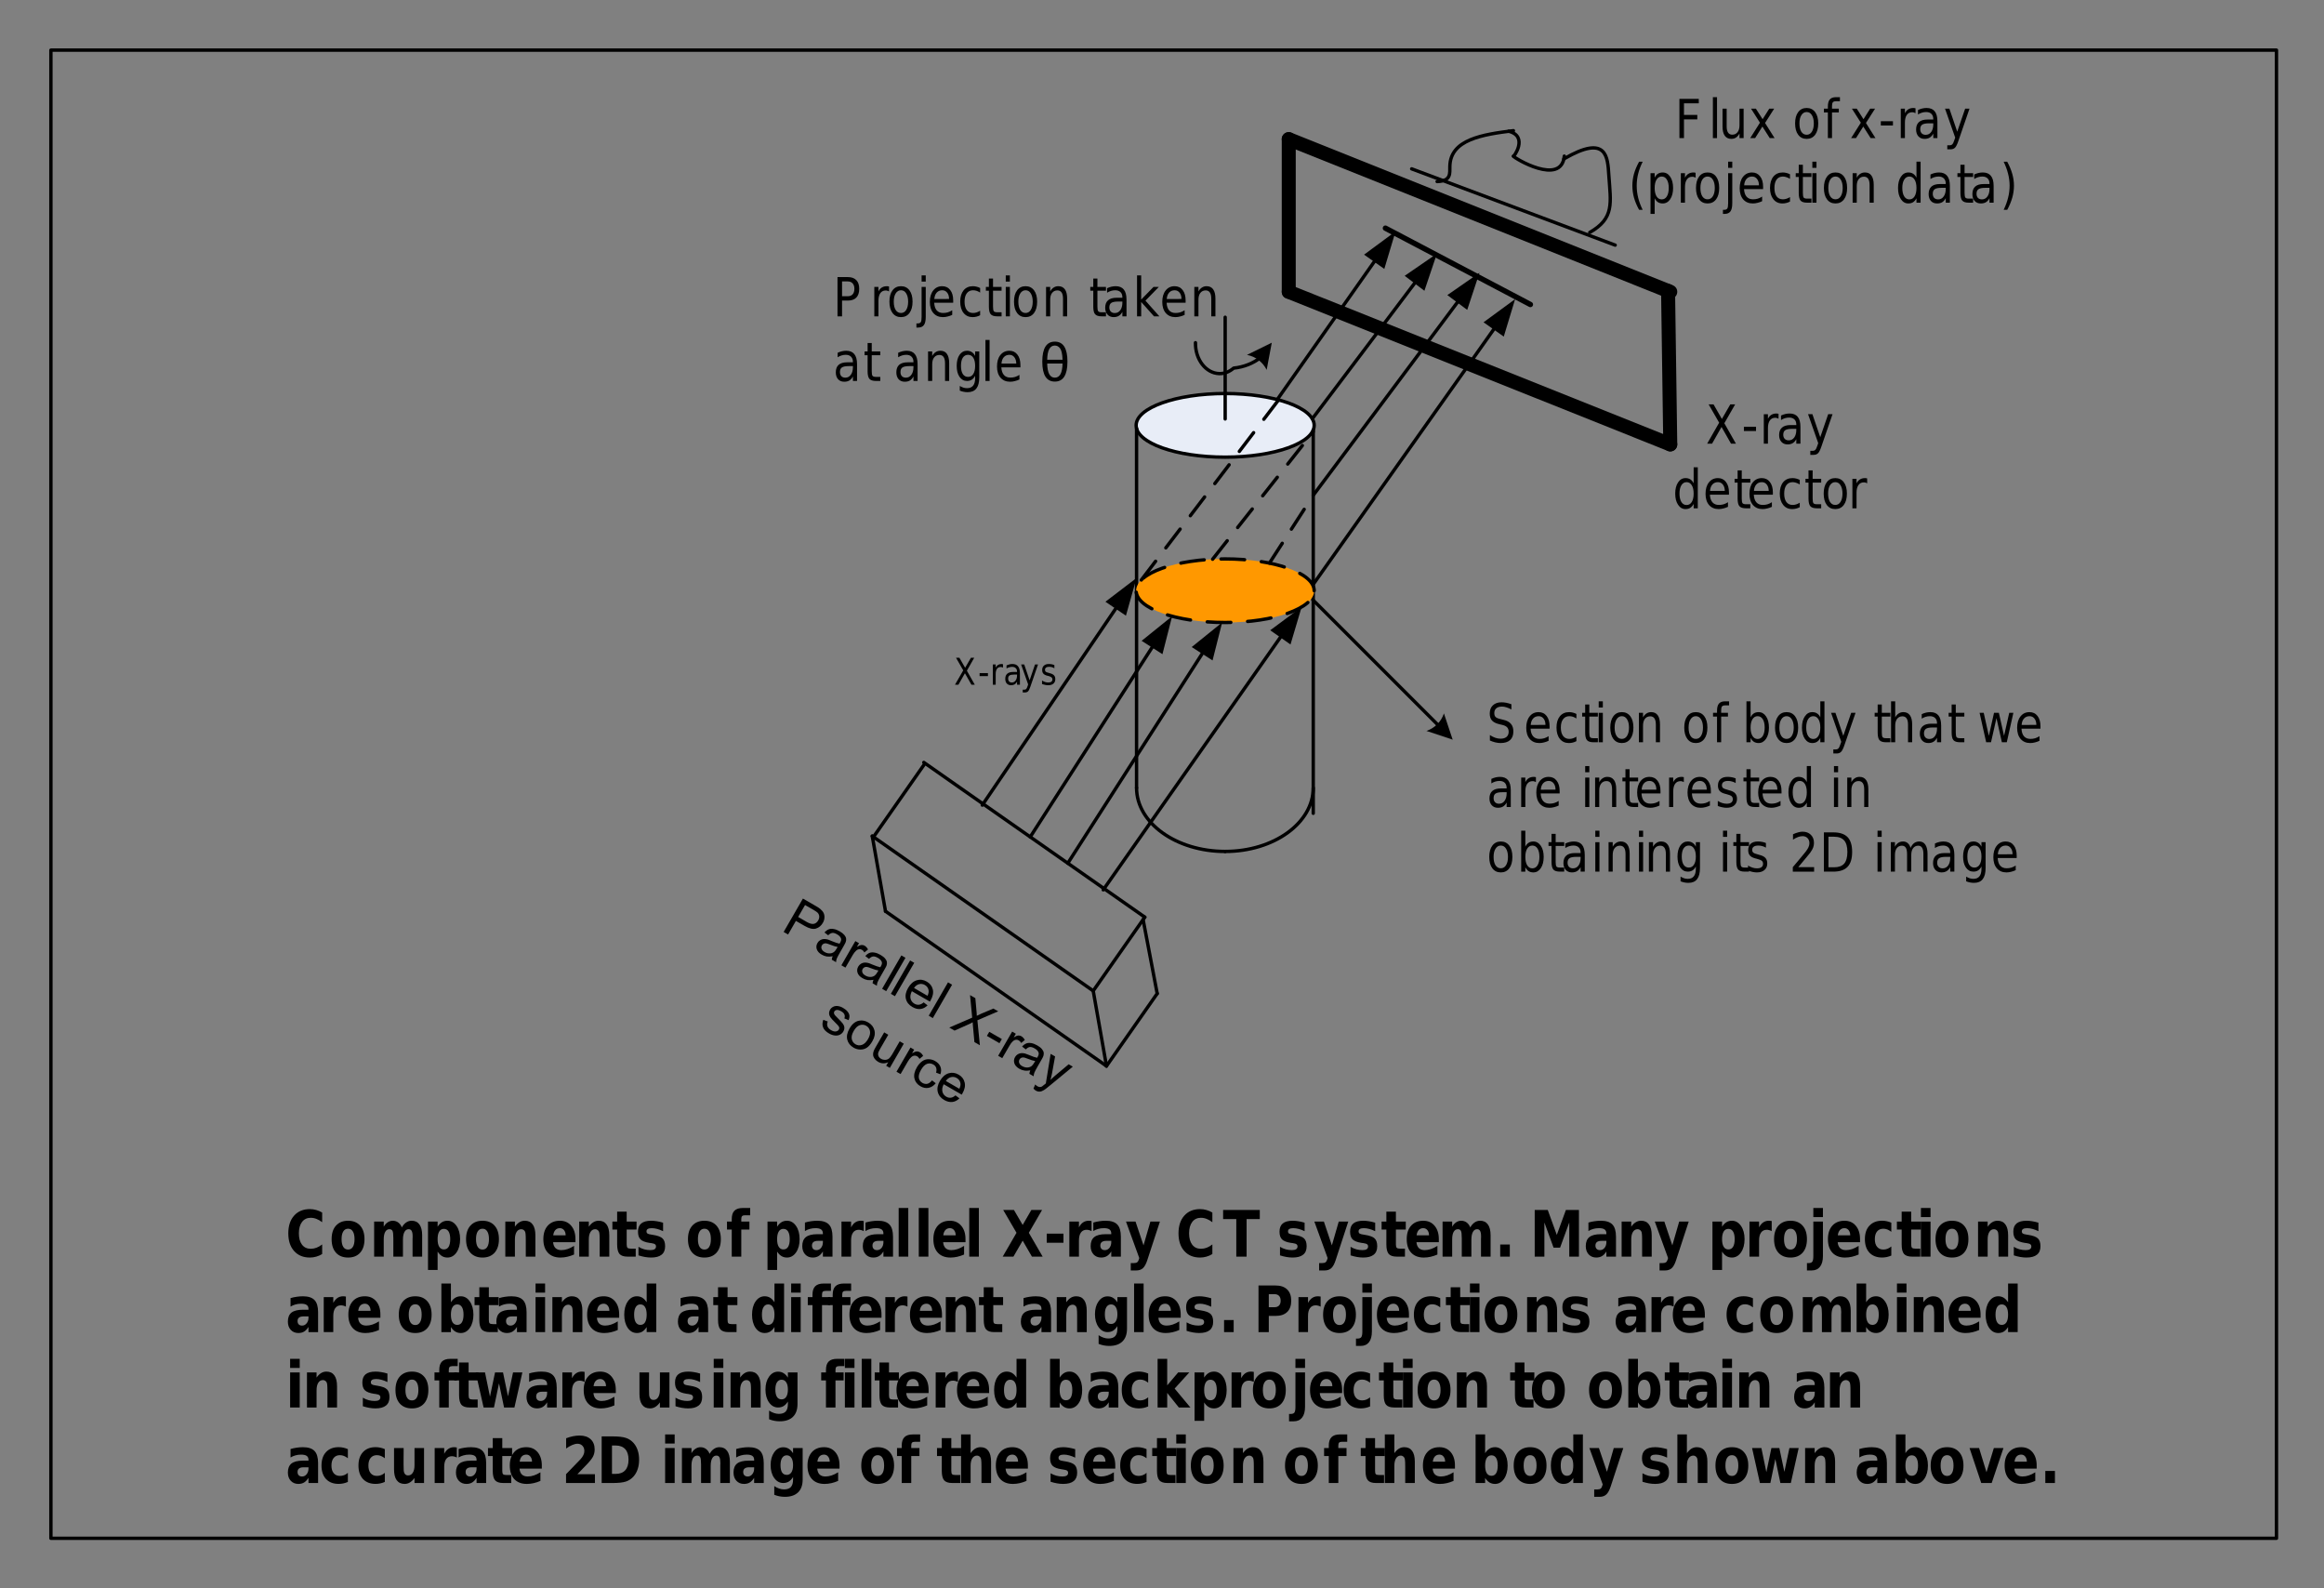 <?xml version="1.0" encoding="UTF-8"?>
<svg width="518pt" height="354pt" version="1.1" viewBox="0 0 518 354" xmlns="http://www.w3.org/2000/svg" xmlns:xlink="http://www.w3.org/1999/xlink">
 <rect x="0" y="0" width="518" height="354" fill="#808080" stroke="none"/>
 <defs>
  <symbol id="glyph0-1" overflow="visible">
   <path d="m0.438-6.016h0.75l1.281 2.234 1.297-2.234h0.734l-1.641 2.891 1.766 3.125h-0.75l-1.453-2.562-1.453 2.562h-0.766l1.844-3.203z"/>
  </symbol>
  <symbol id="glyph0-2" overflow="visible">
   <path d="m0.344-2.594h1.859v0.672h-1.859z"/>
  </symbol>
  <symbol id="glyph0-3" overflow="visible">
   <path d="m2.906-3.812c-0.074-0.051-0.152-0.086-0.234-0.109-0.086-0.02-0.18-0.031-0.281-0.031-0.355 0-0.633 0.137-0.828 0.406-0.188 0.273-0.281 0.664-0.281 1.172v2.375h-0.641v-4.516h0.641v0.703c0.133-0.27 0.305-0.473 0.516-0.609 0.219-0.133 0.477-0.203 0.781-0.203 0.039 0 0.086 0.008 0.141 0.016 0.051 0.012 0.113 0.023 0.188 0.031z"/>
  </symbol>
  <symbol id="glyph0-4" overflow="visible">
   <path d="m2.422-2.266c-0.512 0-0.867 0.07-1.062 0.203-0.199 0.137-0.297 0.371-0.297 0.703 0 0.262 0.07 0.469 0.219 0.625 0.145 0.156 0.348 0.234 0.609 0.234 0.344 0 0.617-0.145 0.828-0.438 0.219-0.289 0.328-0.68 0.328-1.172v-0.156zm1.266-0.312v2.578h-0.641v-0.688c-0.148 0.273-0.328 0.477-0.547 0.609-0.211 0.125-0.469 0.188-0.781 0.188-0.398 0-0.715-0.125-0.953-0.375-0.23-0.258-0.344-0.609-0.344-1.047 0-0.508 0.145-0.891 0.438-1.141 0.289-0.258 0.723-0.391 1.297-0.391h0.891v-0.078c0-0.344-0.102-0.602-0.297-0.781-0.188-0.188-0.453-0.281-0.797-0.281-0.219 0-0.434 0.031-0.641 0.094-0.211 0.055-0.414 0.141-0.609 0.266v-0.688c0.238-0.102 0.461-0.18 0.672-0.234 0.219-0.051 0.43-0.078 0.641-0.078 0.562 0 0.977 0.172 1.25 0.516 0.281 0.336 0.422 0.844 0.422 1.531z"/>
  </symbol>
  <symbol id="glyph0-5" overflow="visible">
   <path d="m2.266 0.422c-0.18 0.531-0.352 0.879-0.516 1.047-0.168 0.164-0.398 0.25-0.688 0.25h-0.5v-0.625h0.375c0.164 0 0.297-0.047 0.391-0.141 0.102-0.094 0.211-0.324 0.328-0.688l0.109-0.344-1.562-4.438h0.688l1.203 3.531 1.203-3.531h0.672z"/>
  </symbol>
  <symbol id="glyph0-6" overflow="visible">
   <path d="m3.125-4.375v0.703c-0.18-0.113-0.367-0.195-0.562-0.25-0.188-0.051-0.387-0.078-0.594-0.078-0.312 0-0.547 0.059-0.703 0.172-0.156 0.117-0.234 0.281-0.234 0.5 0 0.18 0.051 0.32 0.156 0.422 0.113 0.094 0.344 0.184 0.688 0.266l0.219 0.062c0.445 0.117 0.766 0.277 0.953 0.484 0.188 0.199 0.281 0.48 0.281 0.844 0 0.43-0.141 0.762-0.422 1-0.281 0.242-0.672 0.359-1.172 0.359-0.211 0-0.43-0.027-0.656-0.078-0.219-0.039-0.453-0.109-0.703-0.203v-0.766c0.238 0.148 0.473 0.258 0.703 0.328 0.227 0.074 0.453 0.109 0.672 0.109 0.301 0 0.531-0.055 0.688-0.172 0.164-0.125 0.25-0.297 0.25-0.516 0-0.195-0.062-0.348-0.188-0.453-0.117-0.113-0.367-0.223-0.75-0.328l-0.219-0.047c-0.398-0.102-0.684-0.254-0.859-0.453-0.18-0.195-0.266-0.473-0.266-0.828 0-0.414 0.129-0.738 0.391-0.969 0.258-0.238 0.625-0.359 1.094-0.359 0.238 0 0.457 0.023 0.656 0.062 0.207 0.043 0.398 0.105 0.578 0.188z"/>
  </symbol>
  <symbol id="glyph1-1" overflow="visible">
   <path d="m5.5-8.469v1.156c-0.387-0.207-0.75-0.363-1.094-0.469-0.344-0.113-0.672-0.172-0.984-0.172-0.555 0-0.98 0.125-1.281 0.375-0.305 0.25-0.453 0.609-0.453 1.078 0 0.387 0.098 0.68 0.297 0.875 0.207 0.199 0.586 0.355 1.141 0.469l0.609 0.156c0.75 0.168 1.301 0.465 1.656 0.891 0.363 0.418 0.547 0.98 0.547 1.688 0 0.855-0.246 1.5-0.734 1.938-0.48 0.438-1.188 0.656-2.125 0.656-0.355 0-0.734-0.047-1.141-0.141-0.398-0.094-0.809-0.234-1.234-0.422v-1.219c0.414 0.273 0.816 0.477 1.203 0.609 0.395 0.137 0.785 0.203 1.172 0.203 0.57 0 1.016-0.129 1.328-0.391 0.32-0.27 0.484-0.648 0.484-1.141 0-0.426-0.117-0.758-0.344-1-0.23-0.25-0.602-0.43-1.109-0.547l-0.609-0.141c-0.762-0.176-1.312-0.453-1.656-0.828-0.336-0.375-0.5-0.895-0.5-1.562 0-0.781 0.234-1.391 0.703-1.828 0.469-0.445 1.109-0.672 1.922-0.672 0.352 0 0.711 0.039 1.078 0.109 0.363 0.074 0.738 0.184 1.125 0.328z"/>
  </symbol>
  <symbol id="glyph1-2" overflow="visible">
   <path d="m5.766-3.547v0.516h-4.234c0.039 0.75 0.227 1.32 0.562 1.703 0.344 0.387 0.82 0.578 1.438 0.578 0.352 0 0.695-0.047 1.031-0.141 0.332-0.102 0.66-0.258 0.984-0.469v1.031c-0.324 0.156-0.664 0.277-1.016 0.359-0.344 0.094-0.695 0.141-1.047 0.141-0.898 0-1.609-0.301-2.141-0.906-0.523-0.613-0.781-1.441-0.781-2.484 0-1.07 0.25-1.922 0.75-2.547 0.5-0.633 1.164-0.953 2-0.953 0.758 0 1.359 0.289 1.797 0.859 0.438 0.562 0.656 1.336 0.656 2.312zm-0.922-0.328c0-0.582-0.141-1.051-0.422-1.406-0.273-0.352-0.637-0.531-1.094-0.531-0.512 0-0.922 0.172-1.234 0.516s-0.492 0.824-0.531 1.438z"/>
  </symbol>
  <symbol id="glyph1-3" overflow="visible">
   <path d="m5-6.312v1.016c-0.262-0.176-0.523-0.305-0.781-0.391-0.262-0.082-0.527-0.125-0.797-0.125-0.594 0-1.059 0.227-1.391 0.672-0.336 0.438-0.5 1.059-0.5 1.859 0 0.805 0.164 1.43 0.5 1.875 0.332 0.438 0.797 0.656 1.391 0.656 0.27 0 0.535-0.039 0.797-0.125 0.258-0.082 0.52-0.207 0.781-0.375v1c-0.25 0.137-0.516 0.242-0.797 0.312-0.273 0.07-0.562 0.109-0.875 0.109-0.844 0-1.516-0.305-2.016-0.922-0.5-0.625-0.75-1.469-0.75-2.531s0.25-1.898 0.75-2.516c0.508-0.613 1.203-0.922 2.078-0.922 0.281 0 0.555 0.039 0.828 0.109 0.27 0.062 0.531 0.164 0.781 0.297z"/>
  </symbol>
  <symbol id="glyph1-4" overflow="visible">
   <path d="m1.875-8.422v1.859h1.906v0.844h-1.906v3.562c0 0.531 0.062 0.875 0.188 1.031 0.125 0.148 0.379 0.219 0.766 0.219h0.953v0.906h-0.953c-0.711 0-1.199-0.156-1.469-0.469-0.273-0.312-0.406-0.875-0.406-1.688v-3.562h-0.672v-0.844h0.672v-1.859z"/>
  </symbol>
  <symbol id="glyph1-5" overflow="visible">
   <path d="m0.969-6.562h0.922v6.562h-0.922zm0-2.562h0.922v1.375h-0.922z"/>
  </symbol>
  <symbol id="glyph1-6" overflow="visible">
   <path d="m3.141-5.812c-0.492 0-0.883 0.23-1.172 0.688-0.293 0.449-0.438 1.062-0.438 1.844 0 0.793 0.141 1.414 0.422 1.859 0.289 0.449 0.688 0.672 1.188 0.672 0.488 0 0.875-0.223 1.156-0.672 0.289-0.457 0.438-1.078 0.438-1.859 0-0.77-0.148-1.383-0.438-1.844-0.281-0.457-0.668-0.688-1.156-0.688zm0-0.906c0.801 0 1.43 0.309 1.891 0.922 0.457 0.605 0.688 1.445 0.688 2.516 0 1.074-0.23 1.918-0.688 2.531-0.461 0.617-1.09 0.922-1.891 0.922-0.805 0-1.434-0.305-1.891-0.922-0.461-0.613-0.688-1.457-0.688-2.531 0-1.07 0.227-1.91 0.688-2.516 0.457-0.613 1.086-0.922 1.891-0.922z"/>
  </symbol>
  <symbol id="glyph1-7" overflow="visible">
   <path d="m5.641-3.969v3.969h-0.922v-3.922c0-0.625-0.105-1.086-0.312-1.391-0.211-0.312-0.523-0.469-0.938-0.469-0.5 0-0.898 0.188-1.188 0.562-0.281 0.367-0.422 0.871-0.422 1.516v3.703h-0.922v-6.562h0.922v1.016c0.219-0.395 0.477-0.688 0.781-0.875 0.301-0.195 0.645-0.297 1.031-0.297 0.645 0 1.133 0.234 1.469 0.703 0.332 0.461 0.5 1.141 0.5 2.047z"/>
  </symbol>
  <symbol id="glyph1-8" overflow="visible"></symbol>
  <symbol id="glyph1-9" overflow="visible">
   <path d="m3.812-9.125v0.906h-0.891c-0.324 0-0.555 0.078-0.688 0.234-0.125 0.156-0.188 0.438-0.188 0.844v0.578h1.516v0.844h-1.516v5.719h-0.922v-5.719h-0.891v-0.844h0.891v-0.453c0-0.727 0.141-1.258 0.422-1.594 0.289-0.344 0.754-0.516 1.391-0.516z"/>
  </symbol>
  <symbol id="glyph1-10" overflow="visible">
   <path d="m5-3.281c0-0.789-0.141-1.41-0.422-1.859-0.281-0.445-0.668-0.672-1.156-0.672-0.48 0-0.859 0.227-1.141 0.672-0.281 0.449-0.422 1.07-0.422 1.859 0 0.793 0.141 1.418 0.422 1.875 0.281 0.449 0.66 0.672 1.141 0.672 0.488 0 0.875-0.223 1.156-0.672 0.281-0.457 0.422-1.082 0.422-1.875zm-3.141-2.281c0.195-0.395 0.441-0.688 0.734-0.875 0.289-0.188 0.645-0.281 1.062-0.281 0.676 0 1.227 0.32 1.656 0.953 0.426 0.625 0.641 1.453 0.641 2.484s-0.215 1.867-0.641 2.5c-0.43 0.637-0.98 0.953-1.656 0.953-0.418 0-0.773-0.094-1.062-0.281-0.293-0.195-0.539-0.488-0.734-0.875v0.984h-0.922v-9.125h0.922z"/>
  </symbol>
  <symbol id="glyph1-11" overflow="visible">
   <path d="m4.656-5.562v-3.562h0.922v9.125h-0.922v-0.984c-0.188 0.387-0.434 0.68-0.734 0.875-0.293 0.188-0.648 0.281-1.062 0.281-0.68 0-1.23-0.316-1.656-0.953-0.43-0.633-0.641-1.469-0.641-2.5s0.211-1.859 0.641-2.484c0.426-0.633 0.977-0.953 1.656-0.953 0.414 0 0.77 0.094 1.062 0.281 0.301 0.188 0.547 0.48 0.734 0.875zm-3.141 2.281c0 0.793 0.141 1.418 0.422 1.875 0.281 0.449 0.664 0.672 1.156 0.672 0.477 0 0.859-0.223 1.141-0.672 0.281-0.457 0.422-1.082 0.422-1.875 0-0.789-0.141-1.41-0.422-1.859-0.281-0.445-0.664-0.672-1.141-0.672-0.492 0-0.875 0.227-1.156 0.672-0.281 0.449-0.422 1.07-0.422 1.859z"/>
  </symbol>
  <symbol id="glyph1-12" overflow="visible">
   <path d="m3.297 0.609c-0.262 0.781-0.516 1.289-0.766 1.531-0.242 0.238-0.57 0.359-0.984 0.359h-0.734v-0.906h0.547c0.25 0 0.441-0.074 0.578-0.219 0.145-0.137 0.301-0.465 0.469-0.984l0.172-0.5-2.266-6.453h0.969l1.75 5.125 1.766-5.125h0.969z"/>
  </symbol>
  <symbol id="glyph1-13" overflow="visible">
   <path d="m5.641-3.969v3.969h-0.922v-3.922c0-0.625-0.105-1.086-0.312-1.391-0.211-0.312-0.523-0.469-0.938-0.469-0.5 0-0.898 0.188-1.188 0.562-0.281 0.367-0.422 0.871-0.422 1.516v3.703h-0.922v-9.125h0.922v3.578c0.219-0.395 0.477-0.688 0.781-0.875 0.301-0.195 0.645-0.297 1.031-0.297 0.645 0 1.133 0.234 1.469 0.703 0.332 0.461 0.5 1.141 0.5 2.047z"/>
  </symbol>
  <symbol id="glyph1-14" overflow="visible">
   <path d="m3.516-3.297c-0.742 0-1.258 0.102-1.547 0.297-0.293 0.199-0.438 0.539-0.438 1.016 0 0.387 0.109 0.695 0.328 0.922 0.219 0.219 0.508 0.328 0.875 0.328 0.52 0 0.93-0.207 1.234-0.625 0.312-0.426 0.469-0.992 0.469-1.703v-0.234zm1.844-0.453v3.75h-0.922v-1c-0.211 0.398-0.477 0.695-0.797 0.891-0.312 0.188-0.695 0.281-1.141 0.281-0.574 0-1.031-0.188-1.375-0.562-0.344-0.383-0.516-0.891-0.516-1.516 0-0.738 0.211-1.297 0.641-1.672 0.426-0.375 1.055-0.562 1.891-0.562h1.297v-0.109c0-0.5-0.141-0.883-0.422-1.156-0.281-0.27-0.672-0.406-1.172-0.406-0.324 0-0.637 0.047-0.938 0.141-0.305 0.094-0.594 0.23-0.875 0.406v-1c0.332-0.156 0.656-0.27 0.969-0.344 0.32-0.07 0.633-0.109 0.938-0.109 0.812 0 1.414 0.246 1.812 0.734 0.406 0.492 0.609 1.234 0.609 2.234z"/>
  </symbol>
  <symbol id="glyph1-15" overflow="visible">
   <path d="m0.438-6.562h0.922l1.141 5.125 1.156-5.125h1.078l1.156 5.125 1.156-5.125h0.922l-1.469 6.562h-1.094l-1.203-5.375-1.219 5.375h-1.078z"/>
  </symbol>
  <symbol id="glyph1-16" overflow="visible">
   <path d="m4.219-5.562c-0.105-0.062-0.219-0.109-0.344-0.141-0.117-0.039-0.246-0.062-0.391-0.062-0.523 0-0.922 0.199-1.203 0.594-0.281 0.398-0.422 0.969-0.422 1.719v3.453h-0.922v-6.562h0.922v1.016c0.195-0.395 0.445-0.688 0.75-0.875 0.312-0.195 0.691-0.297 1.141-0.297 0.062 0 0.129 0.008 0.203 0.016 0.082 0.012 0.172 0.027 0.266 0.047z"/>
  </symbol>
  <symbol id="glyph1-17" overflow="visible">
   <path d="m4.547-6.375v1.031c-0.262-0.156-0.531-0.27-0.812-0.344-0.281-0.082-0.574-0.125-0.875-0.125-0.461 0-0.805 0.086-1.031 0.25-0.23 0.156-0.344 0.402-0.344 0.734 0 0.25 0.082 0.449 0.25 0.594 0.164 0.137 0.492 0.266 0.984 0.391l0.312 0.094c0.656 0.156 1.117 0.387 1.391 0.688 0.281 0.305 0.422 0.719 0.422 1.25 0 0.617-0.211 1.102-0.625 1.453-0.406 0.355-0.969 0.531-1.688 0.531-0.305 0-0.621-0.039-0.953-0.109-0.324-0.062-0.664-0.16-1.016-0.297v-1.125c0.332 0.211 0.664 0.367 1 0.469 0.332 0.105 0.66 0.156 0.984 0.156 0.438 0 0.77-0.082 1-0.25 0.238-0.176 0.359-0.426 0.359-0.75 0-0.289-0.09-0.516-0.266-0.672-0.168-0.156-0.539-0.305-1.109-0.453l-0.312-0.078c-0.574-0.145-0.992-0.363-1.25-0.656-0.25-0.289-0.375-0.688-0.375-1.188 0-0.625 0.188-1.102 0.562-1.438 0.375-0.332 0.906-0.5 1.594-0.5 0.344 0 0.664 0.031 0.969 0.094 0.301 0.055 0.578 0.137 0.828 0.25z"/>
  </symbol>
  <symbol id="glyph1-18" overflow="visible">
   <path d="m4.656-3.359c0-0.781-0.141-1.383-0.422-1.812-0.273-0.426-0.652-0.641-1.141-0.641-0.5 0-0.891 0.215-1.172 0.641-0.273 0.43-0.406 1.031-0.406 1.812s0.133 1.387 0.406 1.812c0.281 0.43 0.672 0.641 1.172 0.641 0.488 0 0.867-0.211 1.141-0.641 0.281-0.426 0.422-1.031 0.422-1.812zm0.922 2.547c0 1.113-0.215 1.941-0.641 2.484-0.418 0.551-1.062 0.828-1.938 0.828-0.324 0-0.633-0.031-0.922-0.094-0.281-0.055-0.559-0.137-0.828-0.25v-1.047c0.27 0.164 0.535 0.289 0.797 0.375 0.258 0.082 0.531 0.125 0.812 0.125 0.602 0 1.051-0.188 1.344-0.562 0.301-0.367 0.453-0.922 0.453-1.672v-0.531c-0.188 0.387-0.434 0.68-0.734 0.875-0.293 0.188-0.648 0.281-1.062 0.281-0.688 0-1.246-0.305-1.672-0.922-0.418-0.613-0.625-1.426-0.625-2.438 0-1.008 0.207-1.82 0.625-2.438 0.426-0.613 0.984-0.922 1.672-0.922 0.414 0 0.77 0.102 1.062 0.297 0.301 0.188 0.547 0.477 0.734 0.859v-1h0.922z"/>
  </symbol>
  <symbol id="glyph1-19" overflow="visible">
   <path d="m1.969-1h3.531v1h-4.75v-1c0.383-0.457 0.906-1.078 1.562-1.859 0.664-0.789 1.086-1.301 1.266-1.531 0.32-0.414 0.547-0.77 0.672-1.062 0.133-0.301 0.203-0.594 0.203-0.875 0-0.469-0.141-0.848-0.422-1.141-0.281-0.289-0.648-0.438-1.094-0.438-0.312 0-0.648 0.062-1 0.188-0.355 0.125-0.734 0.324-1.141 0.594v-1.203c0.406-0.188 0.785-0.328 1.141-0.422 0.352-0.102 0.68-0.156 0.984-0.156 0.77 0 1.383 0.23 1.844 0.688 0.469 0.449 0.703 1.055 0.703 1.812 0 0.355-0.059 0.695-0.172 1.016-0.117 0.324-0.328 0.703-0.641 1.141-0.086 0.117-0.352 0.445-0.797 0.984-0.449 0.543-1.078 1.297-1.891 2.266z"/>
  </symbol>
  <symbol id="glyph1-20" overflow="visible">
   <path d="m2.016-7.781v6.812h1.234c1.031 0 1.785-0.27 2.266-0.812 0.477-0.551 0.719-1.422 0.719-2.609 0-1.164-0.242-2.019-0.719-2.562-0.48-0.551-1.234-0.828-2.266-0.828zm-1.016-0.969h2.094c1.445 0 2.508 0.355 3.188 1.062 0.676 0.699 1.016 1.797 1.016 3.297 0 1.512-0.344 2.621-1.031 3.328-0.68 0.711-1.734 1.062-3.172 1.062h-2.094z"/>
  </symbol>
  <symbol id="glyph1-21" overflow="visible">
   <path d="m5.344-5.297c0.227-0.488 0.5-0.848 0.812-1.078 0.32-0.227 0.703-0.344 1.141-0.344 0.582 0 1.031 0.242 1.344 0.719 0.32 0.48 0.484 1.156 0.484 2.031v3.969h-0.922v-3.922c0-0.633-0.102-1.102-0.297-1.406-0.188-0.301-0.477-0.453-0.859-0.453-0.48 0-0.859 0.188-1.141 0.562-0.273 0.367-0.406 0.871-0.406 1.516v3.703h-0.938v-3.922c0-0.633-0.094-1.102-0.281-1.406-0.188-0.301-0.48-0.453-0.875-0.453-0.48 0-0.859 0.188-1.141 0.562-0.273 0.367-0.406 0.871-0.406 1.516v3.703h-0.922v-6.562h0.922v1.016c0.207-0.395 0.457-0.688 0.75-0.875 0.301-0.195 0.656-0.297 1.062-0.297s0.75 0.121 1.031 0.359c0.289 0.242 0.504 0.594 0.641 1.062z"/>
  </symbol>
  <symbol id="glyph1-22" overflow="visible">
   <path d="m2.016-7.781v3.297h1.281c0.469 0 0.828-0.141 1.078-0.422 0.258-0.289 0.391-0.703 0.391-1.234 0-0.52-0.133-0.922-0.391-1.203-0.25-0.289-0.609-0.438-1.078-0.438zm-1.016-0.969h2.297c0.832 0 1.461 0.227 1.891 0.672 0.438 0.438 0.656 1.086 0.656 1.938 0 0.867-0.219 1.523-0.656 1.969-0.43 0.438-1.059 0.656-1.891 0.656h-1.281v3.516h-1.016z"/>
  </symbol>
  <symbol id="glyph1-23" overflow="visible">
   <path d="m0.969-6.562h0.922v6.688c0 0.832-0.137 1.438-0.406 1.812-0.273 0.375-0.711 0.562-1.312 0.562h-0.359v-0.922h0.25c0.352 0 0.594-0.094 0.719-0.281s0.188-0.578 0.188-1.172zm0-2.562h0.922v1.375h-0.922z"/>
  </symbol>
  <symbol id="glyph1-24" overflow="visible">
   <path d="m0.938-9.125h0.922v5.391l2.75-2.828h1.188l-2.984 3.062 3.109 3.5h-1.203l-2.859-3.203v3.203h-0.922z"/>
  </symbol>
  <symbol id="glyph1-25" overflow="visible">
   <path d="m0.641-8.75h1.094l1.859 3.25 1.875-3.25h1.078l-2.406 4.203 2.578 4.547h-1.094l-2.109-3.719-2.109 3.719h-1.094l2.672-4.672z"/>
  </symbol>
  <symbol id="glyph1-26" overflow="visible">
   <path d="m0.5-3.766h2.703v0.953h-2.703z"/>
  </symbol>
  <symbol id="glyph1-27" overflow="visible">
   <path d="m1-8.75h4.312v1h-3.297v2.578h2.969v1h-2.969v4.172h-1.016z"/>
  </symbol>
  <symbol id="glyph1-28" overflow="visible">
   <path d="m0.969-9.125h0.922v9.125h-0.922z"/>
  </symbol>
  <symbol id="glyph1-29" overflow="visible">
   <path d="m0.875-2.594v-3.969h0.922v3.938c0 0.617 0.102 1.078 0.312 1.391 0.207 0.312 0.516 0.469 0.922 0.469 0.5 0 0.895-0.18 1.188-0.547 0.289-0.375 0.438-0.883 0.438-1.531v-3.719h0.922v6.562h-0.922v-1.016c-0.23 0.406-0.496 0.711-0.797 0.906-0.293 0.188-0.633 0.281-1.016 0.281-0.648 0-1.137-0.234-1.469-0.703-0.336-0.469-0.5-1.156-0.5-2.062zm2.312-4.125z"/>
  </symbol>
  <symbol id="glyph1-30" overflow="visible">
   <path d="m5.641-6.562-2.031 3.188 2.125 3.375h-1.078l-1.641-2.578-1.625 2.578h-1.094l2.172-3.438-1.984-3.125h1.078l1.5 2.344 1.484-2.344z"/>
  </symbol>
  <symbol id="glyph2-1" overflow="visible">
   <path d="m3.531-3.312c-0.75 0-1.273 0.105-1.562 0.312-0.281 0.199-0.422 0.539-0.422 1.016 0 0.387 0.102 0.695 0.312 0.922 0.219 0.219 0.516 0.328 0.891 0.328 0.508 0 0.914-0.211 1.219-0.641 0.312-0.426 0.469-0.988 0.469-1.688v-0.25zm1.828-0.438v3.75h-0.922v-1c-0.211 0.398-0.469 0.695-0.781 0.891-0.312 0.188-0.699 0.281-1.156 0.281-0.574 0-1.031-0.188-1.375-0.562-0.336-0.383-0.5-0.895-0.5-1.531 0-0.738 0.207-1.297 0.625-1.672 0.426-0.375 1.055-0.562 1.891-0.562h1.297v-0.109c0-0.488-0.141-0.867-0.422-1.141-0.273-0.281-0.664-0.422-1.172-0.422-0.324 0-0.637 0.047-0.938 0.141-0.305 0.094-0.594 0.23-0.875 0.406v-1c0.332-0.156 0.656-0.27 0.969-0.344 0.32-0.07 0.633-0.109 0.938-0.109 0.812 0 1.414 0.25 1.812 0.75 0.406 0.492 0.609 1.234 0.609 2.234z"/>
  </symbol>
  <symbol id="glyph2-2" overflow="visible">
   <path d="m1.875-8.453v1.875h1.906v0.844h-1.906v3.562c0 0.543 0.062 0.891 0.188 1.047 0.133 0.148 0.395 0.219 0.781 0.219h0.938v0.906h-0.938c-0.719 0-1.215-0.156-1.484-0.469-0.273-0.312-0.406-0.879-0.406-1.703v-3.562h-0.672v-0.844h0.672v-1.875z"/>
  </symbol>
  <symbol id="glyph2-3" overflow="visible"></symbol>
  <symbol id="glyph2-4" overflow="visible">
   <path d="m5.641-3.969v3.969h-0.922v-3.938c0-0.625-0.105-1.086-0.312-1.391-0.211-0.312-0.523-0.469-0.938-0.469-0.5 0-0.898 0.188-1.188 0.562-0.281 0.367-0.422 0.871-0.422 1.516v3.719h-0.922v-6.578h0.922v1.016c0.219-0.395 0.477-0.688 0.781-0.875 0.301-0.195 0.648-0.297 1.047-0.297 0.645 0 1.129 0.234 1.453 0.703 0.332 0.469 0.5 1.156 0.5 2.062z"/>
  </symbol>
  <symbol id="glyph2-5" overflow="visible">
   <path d="m4.672-3.359c0-0.789-0.141-1.398-0.422-1.828-0.273-0.426-0.656-0.641-1.156-0.641s-0.891 0.215-1.172 0.641c-0.273 0.43-0.406 1.039-0.406 1.828 0 0.773 0.133 1.375 0.406 1.812 0.281 0.43 0.672 0.641 1.172 0.641s0.883-0.211 1.156-0.641c0.281-0.438 0.422-1.039 0.422-1.812zm0.922 2.547c0 1.113-0.215 1.941-0.641 2.484-0.43 0.551-1.078 0.828-1.953 0.828-0.324 0-0.633-0.031-0.922-0.094-0.281-0.055-0.559-0.137-0.828-0.25v-1.047c0.27 0.164 0.535 0.289 0.797 0.375 0.258 0.082 0.531 0.125 0.812 0.125 0.602 0 1.055-0.188 1.359-0.562 0.301-0.367 0.453-0.922 0.453-1.672v-0.531c-0.199 0.387-0.449 0.68-0.75 0.875-0.293 0.188-0.648 0.281-1.062 0.281-0.688 0-1.246-0.305-1.672-0.922-0.418-0.613-0.625-1.426-0.625-2.438 0-1.02 0.207-1.836 0.625-2.453 0.426-0.613 0.984-0.922 1.672-0.922 0.414 0 0.77 0.102 1.062 0.297 0.301 0.188 0.551 0.477 0.75 0.859v-1h0.922z"/>
  </symbol>
  <symbol id="glyph2-6" overflow="visible">
   <path d="m0.969-9.141h0.922v9.141h-0.922z"/>
  </symbol>
  <symbol id="glyph2-7" overflow="visible">
   <path d="m5.781-3.562v0.531h-4.25c0.039 0.742 0.234 1.309 0.578 1.703 0.344 0.387 0.82 0.578 1.438 0.578 0.352 0 0.695-0.047 1.031-0.141 0.332-0.102 0.66-0.258 0.984-0.469v1.031c-0.336 0.156-0.68 0.277-1.031 0.359-0.344 0.094-0.695 0.141-1.047 0.141-0.898 0-1.609-0.301-2.141-0.906-0.523-0.613-0.781-1.441-0.781-2.484 0-1.082 0.25-1.938 0.75-2.562 0.5-0.633 1.172-0.953 2.016-0.953 0.75 0 1.344 0.289 1.781 0.859 0.445 0.562 0.672 1.336 0.672 2.312zm-0.922-0.312c-0.012-0.594-0.156-1.066-0.438-1.422-0.273-0.352-0.637-0.531-1.094-0.531-0.512 0-0.922 0.172-1.234 0.516s-0.492 0.824-0.531 1.438z"/>
  </symbol>
  <symbol id="glyph2-8" overflow="visible">
   <path d="m4.672-5.578v-3.562h0.922v9.141h-0.922v-0.984c-0.199 0.387-0.449 0.68-0.75 0.875-0.293 0.188-0.648 0.281-1.062 0.281-0.68 0-1.23-0.316-1.656-0.953-0.43-0.633-0.641-1.469-0.641-2.5s0.211-1.863 0.641-2.5c0.426-0.633 0.977-0.953 1.656-0.953 0.414 0 0.77 0.094 1.062 0.281 0.301 0.188 0.551 0.48 0.75 0.875zm-3.156 2.297c0 0.793 0.141 1.418 0.422 1.875 0.281 0.449 0.664 0.672 1.156 0.672 0.488 0 0.875-0.223 1.156-0.672 0.281-0.457 0.422-1.082 0.422-1.875 0-0.789-0.141-1.41-0.422-1.859-0.281-0.457-0.668-0.688-1.156-0.688-0.492 0-0.875 0.23-1.156 0.688-0.281 0.449-0.422 1.07-0.422 1.859z"/>
  </symbol>
  <symbol id="glyph2-9" overflow="visible">
   <path d="m5.016-6.328v1.016c-0.262-0.164-0.527-0.289-0.797-0.375-0.262-0.094-0.523-0.141-0.781-0.141-0.605 0-1.074 0.227-1.406 0.672-0.324 0.449-0.484 1.074-0.484 1.875 0 0.805 0.16 1.43 0.484 1.875 0.332 0.438 0.801 0.656 1.406 0.656 0.258 0 0.52-0.039 0.781-0.125 0.27-0.082 0.535-0.207 0.797-0.375v1c-0.262 0.137-0.531 0.242-0.812 0.312-0.273 0.07-0.562 0.109-0.875 0.109-0.844 0-1.516-0.312-2.016-0.938s-0.75-1.461-0.75-2.516c0-1.07 0.25-1.914 0.75-2.531 0.508-0.613 1.203-0.922 2.078-0.922 0.289 0 0.57 0.039 0.844 0.109 0.27 0.062 0.531 0.164 0.781 0.297z"/>
  </symbol>
  <symbol id="glyph2-10" overflow="visible">
   <path d="m3.141-5.828c-0.492 0-0.883 0.23-1.172 0.688-0.281 0.449-0.422 1.07-0.422 1.859 0 0.781 0.141 1.402 0.422 1.859 0.289 0.449 0.68 0.672 1.172 0.672 0.5 0 0.891-0.223 1.172-0.672 0.289-0.457 0.438-1.078 0.438-1.859s-0.148-1.398-0.438-1.859c-0.281-0.457-0.672-0.688-1.172-0.688zm0-0.906c0.812 0 1.445 0.309 1.906 0.922 0.457 0.605 0.688 1.449 0.688 2.531 0 1.074-0.23 1.918-0.688 2.531-0.461 0.617-1.094 0.922-1.906 0.922-0.805 0-1.434-0.305-1.891-0.922-0.461-0.613-0.688-1.457-0.688-2.531 0-1.082 0.227-1.926 0.688-2.531 0.457-0.613 1.086-0.922 1.891-0.922z"/>
  </symbol>
  <symbol id="glyph2-11" overflow="visible">
   <path d="m4.234-5.562c-0.105-0.07-0.219-0.125-0.344-0.156-0.125-0.039-0.262-0.062-0.406-0.062-0.523 0-0.922 0.203-1.203 0.609-0.281 0.398-0.422 0.965-0.422 1.703v3.469h-0.922v-6.578h0.922v1.016c0.195-0.395 0.453-0.688 0.766-0.875 0.312-0.195 0.688-0.297 1.125-0.297 0.062 0 0.129 0.008 0.203 0.016 0.082 0.012 0.172 0.027 0.266 0.047z"/>
  </symbol>
  <symbol id="glyph2-12" overflow="visible">
   <path d="m3.188-9.125c-0.449 0.898-0.781 1.789-1 2.672-0.219 0.875-0.328 1.766-0.328 2.672s0.109 1.805 0.328 2.688c0.219 0.887 0.551 1.781 1 2.688h-0.797c-0.512-0.93-0.891-1.832-1.141-2.719-0.242-0.895-0.359-1.781-0.359-2.656s0.117-1.754 0.359-2.641c0.25-0.883 0.629-1.785 1.141-2.703z"/>
  </symbol>
  <symbol id="glyph2-13" overflow="visible">
   <path d="m1.859-0.984v3.484h-0.922v-9.078h0.922v1c0.195-0.395 0.441-0.688 0.734-0.875 0.301-0.188 0.656-0.281 1.062-0.281 0.688 0 1.242 0.32 1.672 0.953 0.426 0.637 0.641 1.469 0.641 2.5s-0.215 1.867-0.641 2.5c-0.43 0.637-0.984 0.953-1.672 0.953-0.406 0-0.762-0.094-1.062-0.281-0.293-0.195-0.539-0.488-0.734-0.875zm3.141-2.297c0-0.789-0.141-1.41-0.422-1.859-0.273-0.457-0.652-0.688-1.141-0.688-0.492 0-0.875 0.23-1.156 0.688-0.281 0.449-0.422 1.07-0.422 1.859 0 0.793 0.141 1.418 0.422 1.875 0.281 0.449 0.664 0.672 1.156 0.672 0.488 0 0.867-0.223 1.141-0.672 0.281-0.457 0.422-1.082 0.422-1.875z"/>
  </symbol>
  <symbol id="glyph2-14" overflow="visible">
   <path d="m0.969-6.578h0.922v6.703c0 0.832-0.137 1.438-0.406 1.812-0.273 0.375-0.711 0.562-1.312 0.562h-0.359v-0.906h0.25c0.352 0 0.594-0.102 0.719-0.297 0.125-0.188 0.188-0.578 0.188-1.172zm0-2.562h0.922v1.375h-0.922z"/>
  </symbol>
  <symbol id="glyph2-15" overflow="visible">
   <path d="m0.969-6.578h0.922v6.578h-0.922zm0-2.562h0.922v1.375h-0.922z"/>
  </symbol>
  <symbol id="glyph2-16" overflow="visible">
   <path d="m0.828-9.125h0.797c0.5 0.918 0.875 1.82 1.125 2.703 0.25 0.887 0.375 1.766 0.375 2.641s-0.125 1.762-0.375 2.656c-0.25 0.887-0.625 1.789-1.125 2.719h-0.797c0.438-0.906 0.766-1.801 0.984-2.688 0.227-0.883 0.344-1.781 0.344-2.688s-0.117-1.797-0.344-2.672c-0.219-0.883-0.547-1.773-0.984-2.672z"/>
  </symbol>
  <symbol id="glyph3-1" overflow="visible">
   <path d="m0.547-4.312c0-2.969 0.93-4.453 2.797-4.453 1.875 0 2.812 1.484 2.812 4.453s-0.938 4.453-2.812 4.453c-1.867 0-2.797-1.484-2.797-4.453zm1.094-0.422h3.422c-0.043-1.227-0.219-2.062-0.531-2.5s-0.711-0.656-1.188-0.656c-1.094 0-1.664 1.055-1.703 3.156zm3.422 0.844h-3.422c0.039 2.106 0.609 3.156 1.703 3.156 1.102 0 1.676-1.051 1.719-3.156z"/>
  </symbol>
  <symbol id="glyph4-1" overflow="visible">
   <path d="m8.156-0.578c-0.418 0.262-0.855 0.453-1.312 0.578-0.461 0.133-0.934 0.203-1.422 0.203-1.48 0-2.652-0.484-3.516-1.453-0.867-0.969-1.297-2.281-1.297-3.938 0-1.664 0.43-2.984 1.297-3.953 0.863-0.969 2.035-1.453 3.516-1.453 0.488 0 0.961 0.07 1.422 0.203 0.457 0.125 0.895 0.312 1.312 0.562v2.156c-0.43-0.332-0.852-0.578-1.266-0.734-0.406-0.164-0.84-0.25-1.297-0.25-0.812 0-1.453 0.309-1.922 0.922-0.469 0.617-0.703 1.465-0.703 2.547 0 1.074 0.234 1.918 0.703 2.531 0.469 0.605 1.109 0.906 1.922 0.906 0.457 0 0.891-0.078 1.297-0.234 0.414-0.156 0.836-0.398 1.266-0.734z"/>
  </symbol>
  <symbol id="glyph4-2" overflow="visible">
   <path d="m4.188-6.219c-0.469 0-0.828 0.203-1.078 0.609-0.25 0.398-0.375 0.969-0.375 1.719 0 0.742 0.125 1.312 0.375 1.719 0.25 0.398 0.609 0.594 1.078 0.594s0.82-0.195 1.062-0.594c0.25-0.406 0.375-0.977 0.375-1.719 0-0.75-0.125-1.32-0.375-1.719-0.242-0.406-0.594-0.609-1.062-0.609zm0-1.781c1.145 0 2.039 0.367 2.688 1.094 0.645 0.719 0.969 1.727 0.969 3.016 0 1.281-0.324 2.289-0.969 3.016-0.648 0.719-1.543 1.078-2.688 1.078-1.148 0-2.047-0.359-2.703-1.078-0.648-0.727-0.969-1.734-0.969-3.016 0-1.289 0.32-2.297 0.969-3.016 0.656-0.727 1.555-1.094 2.703-1.094z"/>
  </symbol>
  <symbol id="glyph4-3" overflow="visible">
   <path d="m7.188-6.516c0.27-0.477 0.586-0.844 0.953-1.094 0.375-0.258 0.785-0.391 1.234-0.391 0.758 0 1.336 0.277 1.734 0.828 0.406 0.555 0.609 1.359 0.609 2.422v4.75h-2.141v-4.078c0.008-0.051 0.016-0.109 0.016-0.172v-0.297c0-0.551-0.074-0.945-0.219-1.188-0.137-0.25-0.355-0.375-0.656-0.375-0.406 0-0.719 0.199-0.938 0.594-0.219 0.387-0.336 0.949-0.344 1.688v3.828h-2.141v-4.078c0-0.863-0.062-1.414-0.188-1.656-0.125-0.25-0.355-0.375-0.688-0.375-0.406 0-0.719 0.199-0.938 0.594-0.219 0.387-0.328 0.945-0.328 1.672v3.844h-2.141v-7.812h2.141v1.141c0.258-0.438 0.555-0.766 0.891-0.984 0.344-0.227 0.719-0.344 1.125-0.344 0.457 0 0.863 0.133 1.219 0.391 0.352 0.262 0.617 0.625 0.797 1.094z"/>
  </symbol>
  <symbol id="glyph4-4" overflow="visible">
   <path d="m3.156-1.125v4.094h-2.141v-10.781h2.141v1.141c0.289-0.445 0.613-0.781 0.969-1 0.352-0.219 0.766-0.328 1.234-0.328 0.812 0 1.484 0.387 2.016 1.156 0.531 0.762 0.797 1.746 0.797 2.953 0 1.199-0.266 2.184-0.797 2.953-0.531 0.762-1.203 1.141-2.016 1.141-0.469 0-0.883-0.109-1.234-0.328-0.355-0.219-0.68-0.551-0.969-1zm1.406-5.062c-0.461 0-0.809 0.199-1.047 0.594-0.242 0.398-0.359 0.965-0.359 1.703 0 0.73 0.117 1.293 0.359 1.688 0.238 0.398 0.586 0.594 1.047 0.594 0.457 0 0.805-0.191 1.047-0.578 0.238-0.395 0.359-0.961 0.359-1.703 0-0.75-0.121-1.316-0.359-1.703-0.242-0.395-0.59-0.594-1.047-0.594z"/>
  </symbol>
  <symbol id="glyph4-5" overflow="visible">
   <path d="m7.719-4.75v4.75h-2.141v-3.641c0-0.676-0.016-1.141-0.047-1.391-0.023-0.258-0.062-0.445-0.125-0.562-0.086-0.164-0.199-0.289-0.344-0.375-0.148-0.094-0.309-0.141-0.484-0.141-0.449 0-0.797 0.203-1.047 0.609-0.25 0.398-0.375 0.949-0.375 1.656v3.844h-2.141v-7.812h2.141v1.141c0.312-0.445 0.648-0.781 1.016-1 0.363-0.219 0.758-0.328 1.188-0.328 0.77 0 1.352 0.277 1.75 0.828 0.406 0.555 0.609 1.359 0.609 2.422z"/>
  </symbol>
  <symbol id="glyph4-6" overflow="visible">
   <path d="m7.672-3.922v0.703h-4.984c0.051 0.586 0.234 1.027 0.547 1.328 0.312 0.293 0.742 0.438 1.297 0.438 0.445 0 0.906-0.078 1.375-0.234s0.953-0.395 1.453-0.719v1.938c-0.512 0.219-1.016 0.387-1.516 0.5-0.5 0.113-1.008 0.172-1.516 0.172-1.199 0-2.137-0.359-2.812-1.078-0.668-0.719-1-1.723-1-3.016 0-1.281 0.328-2.285 0.984-3.016 0.656-0.727 1.562-1.094 2.719-1.094 1.039 0 1.875 0.371 2.5 1.109 0.633 0.742 0.953 1.73 0.953 2.969zm-2.188-0.828c0-0.477-0.121-0.863-0.359-1.156-0.242-0.289-0.547-0.438-0.922-0.438-0.418 0-0.758 0.141-1.016 0.422-0.25 0.273-0.406 0.664-0.469 1.172z"/>
  </symbol>
  <symbol id="glyph4-7" overflow="visible">
   <path d="m3.344-10.031v2.219h2.203v1.781h-2.203v3.312c0 0.367 0.062 0.617 0.188 0.75 0.125 0.125 0.367 0.188 0.734 0.188h1.094v1.781h-1.828c-0.844 0-1.445-0.203-1.797-0.609-0.344-0.414-0.516-1.117-0.516-2.109v-3.312h-1.062v-1.781h1.062v-2.219z"/>
  </symbol>
  <symbol id="glyph4-8" overflow="visible">
   <path d="m6.219-7.562v1.891c-0.449-0.219-0.887-0.383-1.312-0.5-0.43-0.113-0.828-0.172-1.203-0.172-0.406 0-0.711 0.062-0.906 0.188-0.188 0.117-0.281 0.297-0.281 0.547 0 0.199 0.07 0.352 0.219 0.453 0.145 0.105 0.41 0.184 0.797 0.234l0.375 0.062c1.094 0.168 1.828 0.438 2.203 0.812 0.375 0.367 0.562 0.949 0.562 1.75 0 0.836-0.266 1.461-0.797 1.875-0.523 0.418-1.297 0.625-2.328 0.625-0.449 0-0.906-0.043-1.375-0.125-0.469-0.082-0.949-0.203-1.438-0.359v-1.906c0.414 0.25 0.848 0.438 1.297 0.562 0.445 0.117 0.898 0.172 1.359 0.172 0.414 0 0.727-0.066 0.938-0.203 0.207-0.133 0.312-0.336 0.312-0.609 0-0.219-0.074-0.379-0.219-0.484-0.137-0.113-0.422-0.203-0.859-0.266l-0.375-0.047c-0.949-0.145-1.617-0.406-2-0.781-0.375-0.375-0.562-0.945-0.562-1.719 0-0.82 0.238-1.43 0.719-1.828 0.488-0.406 1.234-0.609 2.234-0.609 0.395 0 0.805 0.039 1.234 0.109 0.438 0.062 0.906 0.172 1.406 0.328z"/>
  </symbol>
  <symbol id="glyph4-9" overflow="visible"></symbol>
  <symbol id="glyph4-10" overflow="visible">
   <path d="m5.406-10.844v1.625h-1.188c-0.293 0-0.5 0.07-0.625 0.203-0.117 0.125-0.172 0.344-0.172 0.656v0.547h1.812v1.781h-1.812v6.031h-2.125v-6.031h-1.062v-1.781h1.062v-0.547c0-0.844 0.195-1.469 0.594-1.875 0.406-0.406 1.035-0.609 1.891-0.609z"/>
  </symbol>
  <symbol id="glyph4-11" overflow="visible">
   <path d="m4-3.516c-0.438 0-0.773 0.09-1 0.266-0.219 0.18-0.328 0.438-0.328 0.781 0 0.312 0.086 0.562 0.266 0.75 0.176 0.18 0.426 0.266 0.75 0.266 0.406 0 0.742-0.164 1.016-0.5 0.27-0.344 0.406-0.77 0.406-1.281v-0.281zm3.25-0.938v4.453h-2.141v-1.156c-0.281 0.469-0.605 0.812-0.969 1.031-0.355 0.219-0.789 0.328-1.297 0.328-0.688 0-1.25-0.234-1.688-0.703-0.43-0.477-0.641-1.094-0.641-1.844 0-0.914 0.27-1.586 0.812-2.016 0.539-0.426 1.383-0.641 2.531-0.641h1.25v-0.188c0-0.395-0.137-0.688-0.406-0.875-0.262-0.188-0.672-0.281-1.234-0.281-0.461 0-0.887 0.059-1.281 0.172-0.387 0.105-0.746 0.262-1.078 0.469v-1.891c0.445-0.133 0.898-0.234 1.359-0.297 0.469-0.07 0.93-0.109 1.391-0.109 1.195 0 2.062 0.281 2.594 0.844 0.531 0.555 0.797 1.453 0.797 2.703z"/>
  </symbol>
  <symbol id="glyph4-12" overflow="visible">
   <path d="m5.969-5.688c-0.188-0.102-0.375-0.176-0.562-0.219-0.18-0.051-0.359-0.078-0.547-0.078-0.555 0-0.977 0.211-1.266 0.625-0.293 0.406-0.438 0.996-0.438 1.766v3.594h-2.141v-7.812h2.141v1.281c0.27-0.508 0.582-0.879 0.938-1.109 0.352-0.238 0.773-0.359 1.266-0.359 0.07 0 0.148 0.008 0.234 0.016 0.082 0 0.207 0.016 0.375 0.047z"/>
  </symbol>
  <symbol id="glyph4-13" overflow="visible">
   <path d="m1.016-10.844h2.141v10.844h-2.141z"/>
  </symbol>
  <symbol id="glyph4-14" overflow="visible">
   <path d="m6.062-5.312 3.078 5.312h-2.391l-2.062-3.562-2.062 3.562h-2.391l3.078-5.312-2.969-5.094h2.391l1.953 3.344 1.938-3.344h2.391z"/>
  </symbol>
  <symbol id="glyph4-15" overflow="visible">
   <path d="m0.656-5.125h3.734v2.031h-3.734z"/>
  </symbol>
  <symbol id="glyph4-16" overflow="visible">
   <path d="m0.156-7.812h2.125l1.781 5.297 1.531-5.297h2.125l-2.797 8.547c-0.281 0.875-0.609 1.484-0.984 1.828s-0.871 0.516-1.484 0.516h-1.234v-1.641h0.672c0.352 0 0.613-0.07 0.781-0.203 0.164-0.137 0.297-0.375 0.391-0.719l0.047-0.219z"/>
  </symbol>
  <symbol id="glyph4-17" overflow="visible">
   <path d="m0.062-10.406h8.172v2.031h-2.938v8.375h-2.297v-8.375h-2.938z"/>
  </symbol>
  <symbol id="glyph4-18" overflow="visible">
   <path d="m1.234-2.703h2.141v2.703h-2.141z"/>
  </symbol>
  <symbol id="glyph4-19" overflow="visible">
   <path d="m1.125-10.406h2.906l2.016 5.562 2.031-5.562h2.906v10.406h-2.156v-7.609l-2.047 5.609h-1.453l-2.047-5.609v7.609h-2.156z"/>
  </symbol>
  <symbol id="glyph4-20" overflow="visible">
   <path d="m1.016-7.812h2.141v7.672c0 1.039-0.219 1.836-0.656 2.391-0.43 0.551-1.047 0.828-1.859 0.828h-1.047v-1.641h0.375c0.406 0 0.68-0.109 0.828-0.328 0.145-0.211 0.219-0.625 0.219-1.25zm0-3.031h2.141v2.031h-2.141z"/>
  </symbol>
  <symbol id="glyph4-21" overflow="visible">
   <path d="m6.406-7.562v2.031c-0.293-0.227-0.586-0.398-0.875-0.516-0.293-0.113-0.594-0.172-0.906-0.172-0.594 0-1.059 0.203-1.391 0.609-0.336 0.406-0.5 0.98-0.5 1.719 0 0.73 0.164 1.297 0.5 1.703 0.332 0.406 0.797 0.609 1.391 0.609 0.332 0 0.645-0.055 0.938-0.172 0.301-0.125 0.582-0.297 0.844-0.516v2.031c-0.336 0.148-0.672 0.254-1.016 0.328-0.344 0.07-0.688 0.109-1.031 0.109-1.199 0-2.141-0.359-2.828-1.078-0.68-0.727-1.016-1.734-1.016-3.016 0-1.289 0.336-2.297 1.016-3.016 0.688-0.727 1.629-1.094 2.828-1.094 0.344 0 0.68 0.039 1.016 0.109 0.344 0.074 0.688 0.184 1.031 0.328z"/>
  </symbol>
  <symbol id="glyph4-22" overflow="visible">
   <path d="m1.016-7.812h2.141v7.812h-2.141zm0-3.031h2.141v2.031h-2.141z"/>
  </symbol>
  <symbol id="glyph4-23" overflow="visible">
   <path d="m0.422-7.812h2.078l1.109 5.391 1.125-5.391h1.781l1.109 5.328 1.125-5.328h2.078l-1.766 7.812h-2.312l-1.125-5.375-1.125 5.375h-2.312z"/>
  </symbol>
  <symbol id="glyph4-24" overflow="visible">
   <path d="m0.953-3.047v-4.766h2.141v0.781c0 0.43-0.008 0.961-0.016 1.594v1.281c0 0.625 0.008 1.078 0.031 1.359 0.031 0.273 0.082 0.469 0.156 0.594 0.082 0.168 0.191 0.297 0.328 0.391 0.145 0.086 0.312 0.125 0.5 0.125 0.438 0 0.781-0.195 1.031-0.594 0.258-0.406 0.391-0.961 0.391-1.672v-3.859h2.125v7.812h-2.125v-1.125c-0.324 0.449-0.668 0.781-1.031 1-0.355 0.219-0.746 0.328-1.172 0.328-0.773 0-1.359-0.273-1.766-0.828-0.398-0.551-0.594-1.359-0.594-2.422z"/>
  </symbol>
  <symbol id="glyph4-25" overflow="visible">
   <path d="m5.547-1.328c-0.293 0.461-0.617 0.797-0.969 1.016-0.355 0.211-0.762 0.312-1.219 0.312-0.812 0-1.484-0.375-2.016-1.125s-0.797-1.707-0.797-2.875c0-1.164 0.266-2.117 0.797-2.859 0.531-0.75 1.203-1.125 2.016-1.125 0.457 0 0.863 0.109 1.219 0.328 0.352 0.211 0.676 0.543 0.969 1v-1.156h2.141v7.031c0 1.25-0.34 2.203-1.016 2.859-0.68 0.664-1.656 1-2.938 1-0.418 0-0.82-0.039-1.203-0.109-0.387-0.074-0.777-0.188-1.172-0.344v-1.938c0.375 0.25 0.738 0.43 1.094 0.547 0.352 0.125 0.711 0.188 1.078 0.188 0.695 0 1.207-0.18 1.531-0.531 0.32-0.355 0.484-0.91 0.484-1.672zm-1.406-4.859c-0.438 0-0.781 0.195-1.031 0.578-0.242 0.375-0.359 0.914-0.359 1.609 0 0.719 0.117 1.266 0.359 1.641 0.238 0.367 0.582 0.547 1.031 0.547 0.445 0 0.789-0.188 1.031-0.562 0.25-0.383 0.375-0.926 0.375-1.625 0-0.695-0.125-1.234-0.375-1.609-0.242-0.383-0.586-0.578-1.031-0.578z"/>
  </symbol>
  <symbol id="glyph4-26" overflow="visible">
   <path d="m5.547-6.672v-4.172h2.141v10.844h-2.141v-1.125c-0.293 0.461-0.617 0.797-0.969 1.016-0.355 0.207-0.762 0.312-1.219 0.312-0.824 0-1.5-0.379-2.031-1.141-0.523-0.77-0.781-1.754-0.781-2.953 0-1.207 0.258-2.191 0.781-2.953 0.531-0.77 1.207-1.156 2.031-1.156 0.457 0 0.863 0.109 1.219 0.328 0.352 0.219 0.676 0.555 0.969 1zm-1.406 5.062c0.457 0 0.805-0.191 1.047-0.578 0.238-0.395 0.359-0.961 0.359-1.703 0-0.75-0.121-1.316-0.359-1.703-0.242-0.395-0.59-0.594-1.047-0.594-0.449 0-0.793 0.199-1.031 0.594-0.242 0.387-0.359 0.953-0.359 1.703 0 0.742 0.117 1.309 0.359 1.703 0.238 0.387 0.582 0.578 1.031 0.578z"/>
  </symbol>
  <symbol id="glyph4-27" overflow="visible">
   <path d="m4.562-1.609c0.457 0 0.805-0.191 1.047-0.578 0.238-0.395 0.359-0.961 0.359-1.703 0-0.75-0.121-1.316-0.359-1.703-0.242-0.395-0.59-0.594-1.047-0.594-0.461 0-0.809 0.199-1.047 0.594-0.242 0.398-0.359 0.965-0.359 1.703 0 0.73 0.117 1.293 0.359 1.688 0.238 0.398 0.586 0.594 1.047 0.594zm-1.406-5.062c0.289-0.445 0.613-0.781 0.969-1 0.352-0.219 0.766-0.328 1.234-0.328 0.812 0 1.484 0.387 2.016 1.156 0.531 0.762 0.797 1.746 0.797 2.953 0 1.199-0.266 2.184-0.797 2.953-0.531 0.762-1.203 1.141-2.016 1.141-0.469 0-0.883-0.109-1.234-0.328-0.355-0.219-0.68-0.551-0.969-1v1.125h-2.141v-10.844h2.141z"/>
  </symbol>
  <symbol id="glyph4-28" overflow="visible">
   <path d="m1.016-10.844h2.141v5.906l2.438-2.875h2.484l-3.266 3.594 3.516 4.219h-2.578l-2.594-3.25v3.25h-2.141z"/>
  </symbol>
  <symbol id="glyph5-1" overflow="visible">
   <path d="m4-3.5c-0.449 0-0.781 0.09-1 0.266-0.219 0.168-0.328 0.422-0.328 0.766 0 0.324 0.086 0.574 0.266 0.75 0.176 0.18 0.426 0.266 0.75 0.266 0.395 0 0.727-0.164 1-0.5 0.281-0.344 0.422-0.766 0.422-1.266v-0.281zm3.25-0.953v4.453h-2.141v-1.156c-0.293 0.469-0.617 0.812-0.969 1.031-0.355 0.219-0.789 0.328-1.297 0.328-0.688 0-1.25-0.234-1.688-0.703-0.43-0.469-0.641-1.082-0.641-1.844 0-0.906 0.266-1.57 0.797-2 0.539-0.426 1.391-0.641 2.547-0.641h1.25v-0.203c0-0.395-0.137-0.68-0.406-0.859-0.262-0.188-0.672-0.281-1.234-0.281-0.461 0-0.887 0.059-1.281 0.172-0.387 0.105-0.746 0.262-1.078 0.469v-1.891c0.445-0.133 0.898-0.234 1.359-0.297 0.457-0.07 0.922-0.109 1.391-0.109 1.195 0 2.062 0.281 2.594 0.844 0.531 0.555 0.797 1.449 0.797 2.688z"/>
  </symbol>
  <symbol id="glyph5-2" overflow="visible">
   <path d="m5.953-5.672c-0.18-0.102-0.359-0.176-0.547-0.219-0.188-0.051-0.375-0.078-0.562-0.078-0.543 0-0.965 0.211-1.266 0.625-0.293 0.406-0.438 0.992-0.438 1.75v3.594h-2.125v-7.797h2.125v1.281c0.281-0.508 0.598-0.879 0.953-1.109 0.352-0.238 0.773-0.359 1.266-0.359 0.07 0 0.148 0.008 0.234 0.016 0.082 0.012 0.203 0.027 0.359 0.047z"/>
  </symbol>
  <symbol id="glyph5-3" overflow="visible">
   <path d="m7.656-3.922v0.719h-4.969c0.051 0.586 0.227 1.023 0.531 1.312 0.312 0.293 0.742 0.438 1.297 0.438 0.445 0 0.906-0.078 1.375-0.234s0.953-0.391 1.453-0.703v1.922c-0.5 0.219-1.008 0.387-1.516 0.5-0.5 0.113-1 0.172-1.5 0.172-1.211 0-2.148-0.359-2.812-1.078-0.668-0.719-1-1.723-1-3.016 0-1.27 0.328-2.269 0.984-3 0.656-0.727 1.555-1.094 2.703-1.094 1.051 0 1.891 0.371 2.516 1.109 0.625 0.742 0.938 1.727 0.938 2.953zm-2.188-0.828c0-0.469-0.121-0.848-0.359-1.141-0.23-0.289-0.531-0.438-0.906-0.438-0.418 0-0.758 0.137-1.016 0.406-0.25 0.273-0.406 0.664-0.469 1.172z"/>
  </symbol>
  <symbol id="glyph5-4" overflow="visible"></symbol>
  <symbol id="glyph5-5" overflow="visible">
   <path d="m4.188-6.203c-0.469 0-0.828 0.199-1.078 0.594-0.25 0.398-0.375 0.969-0.375 1.719s0.125 1.324 0.375 1.719c0.25 0.398 0.609 0.594 1.078 0.594 0.457 0 0.805-0.195 1.047-0.594 0.25-0.395 0.375-0.969 0.375-1.719s-0.125-1.32-0.375-1.719c-0.242-0.395-0.59-0.594-1.047-0.594zm0-1.781c1.145 0 2.035 0.367 2.672 1.094 0.645 0.719 0.969 1.719 0.969 3s-0.324 2.289-0.969 3.016c-0.637 0.719-1.527 1.078-2.672 1.078-1.148 0-2.047-0.359-2.703-1.078-0.648-0.727-0.969-1.734-0.969-3.016s0.32-2.281 0.969-3c0.656-0.727 1.555-1.094 2.703-1.094z"/>
  </symbol>
  <symbol id="glyph5-6" overflow="visible">
   <path d="m4.562-1.609c0.445 0 0.789-0.191 1.031-0.578 0.238-0.395 0.359-0.961 0.359-1.703 0-0.738-0.121-1.301-0.359-1.688-0.242-0.395-0.586-0.594-1.031-0.594-0.461 0-0.812 0.199-1.062 0.594-0.242 0.387-0.359 0.949-0.359 1.688 0 0.742 0.117 1.309 0.359 1.703 0.25 0.387 0.602 0.578 1.062 0.578zm-1.422-5.047c0.289-0.445 0.613-0.781 0.969-1 0.363-0.219 0.773-0.328 1.234-0.328 0.82 0 1.492 0.387 2.016 1.156 0.531 0.762 0.797 1.742 0.797 2.938 0 1.199-0.266 2.184-0.797 2.953-0.523 0.762-1.195 1.141-2.016 1.141-0.461 0-0.871-0.109-1.234-0.328-0.355-0.219-0.68-0.551-0.969-1v1.125h-2.125v-10.828h2.125z"/>
  </symbol>
  <symbol id="glyph5-7" overflow="visible">
   <path d="m3.344-10v2.203h2.188v1.781h-2.188v3.312c0 0.367 0.055 0.609 0.172 0.734 0.125 0.125 0.367 0.188 0.734 0.188h1.094v1.781h-1.812c-0.844 0-1.445-0.203-1.797-0.609-0.344-0.414-0.516-1.113-0.516-2.094v-3.312h-1.062v-1.781h1.062v-2.203z"/>
  </symbol>
  <symbol id="glyph5-8" overflow="visible">
   <path d="m1.016-7.797h2.125v7.797h-2.125zm0-3.031h2.125v2.031h-2.125z"/>
  </symbol>
  <symbol id="glyph5-9" overflow="visible">
   <path d="m7.703-4.75v4.75h-2.141v-3.625c0-0.676-0.016-1.141-0.047-1.391-0.023-0.258-0.062-0.453-0.125-0.578-0.086-0.156-0.199-0.281-0.344-0.375-0.137-0.094-0.293-0.141-0.469-0.141-0.449 0-0.805 0.203-1.062 0.609-0.25 0.398-0.375 0.953-0.375 1.672v3.828h-2.125v-7.797h2.125v1.141c0.32-0.445 0.66-0.781 1.016-1 0.363-0.219 0.766-0.328 1.203-0.328 0.77 0 1.352 0.277 1.75 0.828 0.395 0.555 0.594 1.355 0.594 2.406z"/>
  </symbol>
  <symbol id="glyph5-10" overflow="visible">
   <path d="m5.547-6.656v-4.172h2.141v10.828h-2.141v-1.125c-0.293 0.461-0.617 0.797-0.969 1.016-0.355 0.207-0.762 0.312-1.219 0.312-0.824 0-1.5-0.379-2.031-1.141-0.523-0.77-0.781-1.754-0.781-2.953 0-1.195 0.258-2.176 0.781-2.938 0.531-0.77 1.207-1.156 2.031-1.156 0.457 0 0.863 0.109 1.219 0.328 0.352 0.219 0.676 0.555 0.969 1zm-1.406 5.047c0.457 0 0.805-0.191 1.047-0.578 0.238-0.395 0.359-0.961 0.359-1.703 0-0.738-0.121-1.301-0.359-1.688-0.242-0.395-0.59-0.594-1.047-0.594-0.449 0-0.793 0.199-1.031 0.594-0.242 0.387-0.359 0.949-0.359 1.688 0 0.742 0.117 1.309 0.359 1.703 0.238 0.387 0.582 0.578 1.031 0.578z"/>
  </symbol>
  <symbol id="glyph5-11" overflow="visible">
   <path d="m5.391-10.828v1.641h-1.172c-0.305 0-0.516 0.062-0.641 0.188-0.117 0.125-0.172 0.352-0.172 0.672v0.531h1.828v1.781h-1.828v6.016h-2.125v-6.016h-1.047v-1.781h1.047v-0.531c0-0.852 0.203-1.484 0.609-1.891s1.031-0.609 1.875-0.609z"/>
  </symbol>
  <symbol id="glyph5-12" overflow="visible">
   <path d="m5.547-1.328c-0.293 0.461-0.617 0.797-0.969 1.016-0.355 0.211-0.762 0.312-1.219 0.312-0.812 0-1.484-0.375-2.016-1.125s-0.797-1.703-0.797-2.859c0-1.164 0.266-2.117 0.797-2.859 0.531-0.75 1.203-1.125 2.016-1.125 0.457 0 0.863 0.109 1.219 0.328 0.352 0.211 0.676 0.543 0.969 1v-1.156h2.141v7.016c0 1.25-0.34 2.203-1.016 2.859-0.68 0.664-1.656 1-2.938 1-0.418 0-0.82-0.039-1.203-0.109-0.387-0.074-0.777-0.188-1.172-0.344v-1.938c0.375 0.25 0.738 0.43 1.094 0.547 0.352 0.125 0.711 0.188 1.078 0.188 0.695 0 1.207-0.18 1.531-0.531 0.32-0.355 0.484-0.91 0.484-1.672zm-1.406-4.844c-0.438 0-0.781 0.195-1.031 0.578-0.242 0.375-0.359 0.914-0.359 1.609 0 0.711 0.113 1.25 0.344 1.625 0.238 0.367 0.586 0.547 1.047 0.547 0.445 0 0.789-0.188 1.031-0.562 0.25-0.383 0.375-0.922 0.375-1.609 0-0.695-0.125-1.234-0.375-1.609-0.242-0.383-0.586-0.578-1.031-0.578z"/>
  </symbol>
  <symbol id="glyph5-13" overflow="visible">
   <path d="m1.016-10.828h2.125v10.828h-2.125z"/>
  </symbol>
  <symbol id="glyph5-14" overflow="visible">
   <path d="m6.219-7.547v1.891c-0.461-0.219-0.902-0.383-1.328-0.5-0.418-0.113-0.812-0.172-1.188-0.172-0.406 0-0.711 0.062-0.906 0.188-0.199 0.117-0.297 0.297-0.297 0.547 0 0.199 0.07 0.352 0.219 0.453 0.156 0.105 0.426 0.184 0.812 0.234l0.375 0.062c1.082 0.168 1.812 0.438 2.188 0.812 0.375 0.367 0.562 0.945 0.562 1.734 0 0.836-0.262 1.461-0.781 1.875-0.523 0.418-1.305 0.625-2.344 0.625-0.438 0-0.891-0.043-1.359-0.125-0.469-0.082-0.949-0.203-1.438-0.359v-1.891c0.414 0.242 0.848 0.422 1.297 0.547 0.445 0.117 0.898 0.172 1.359 0.172 0.414 0 0.727-0.066 0.938-0.203 0.207-0.133 0.312-0.332 0.312-0.594 0-0.227-0.074-0.395-0.219-0.5-0.148-0.113-0.434-0.195-0.859-0.25l-0.375-0.062c-0.949-0.133-1.617-0.391-2-0.766-0.375-0.375-0.562-0.945-0.562-1.719 0-0.82 0.238-1.43 0.719-1.828 0.488-0.406 1.234-0.609 2.234-0.609 0.383 0 0.789 0.039 1.219 0.109 0.438 0.074 0.91 0.184 1.422 0.328z"/>
  </symbol>
  <symbol id="glyph5-15" overflow="visible">
   <path d="m1.234-2.688h2.141v2.688h-2.141z"/>
  </symbol>
  <symbol id="glyph5-16" overflow="visible">
   <path d="m1.109-10.391h3.797c1.125 0 1.988 0.297 2.594 0.891 0.602 0.586 0.906 1.418 0.906 2.5 0 1.094-0.305 1.934-0.906 2.516-0.605 0.586-1.469 0.875-2.594 0.875h-1.5v3.609h-2.297zm2.297 1.938v2.906h1.266c0.438 0 0.773-0.125 1.016-0.375 0.238-0.25 0.359-0.609 0.359-1.078s-0.121-0.828-0.359-1.078c-0.242-0.25-0.578-0.375-1.016-0.375z"/>
  </symbol>
  <symbol id="glyph5-17" overflow="visible">
   <path d="m1.016-7.797h2.125v7.656c0 1.039-0.215 1.836-0.641 2.391-0.43 0.551-1.047 0.828-1.859 0.828h-1.047v-1.641h0.375c0.395 0 0.664-0.109 0.812-0.328 0.156-0.211 0.234-0.625 0.234-1.25zm0-3.031h2.125v2.031h-2.125z"/>
  </symbol>
  <symbol id="glyph5-18" overflow="visible">
   <path d="m6.391-7.547v2.031c-0.293-0.227-0.586-0.398-0.875-0.516-0.281-0.113-0.578-0.172-0.891-0.172-0.594 0-1.059 0.203-1.391 0.609-0.336 0.406-0.5 0.977-0.5 1.703 0 0.73 0.164 1.297 0.5 1.703 0.332 0.406 0.797 0.609 1.391 0.609 0.32 0 0.633-0.055 0.938-0.172 0.301-0.113 0.578-0.285 0.828-0.516v2.031c-0.336 0.148-0.672 0.254-1.016 0.328-0.336 0.07-0.68 0.109-1.031 0.109-1.199 0-2.137-0.359-2.812-1.078-0.68-0.727-1.016-1.734-1.016-3.016s0.336-2.281 1.016-3c0.676-0.727 1.613-1.094 2.812-1.094 0.352 0 0.695 0.039 1.031 0.109 0.344 0.074 0.68 0.184 1.016 0.328z"/>
  </symbol>
  <symbol id="glyph5-19" overflow="visible">
   <path d="m7.188-6.5c0.258-0.477 0.578-0.844 0.953-1.094 0.375-0.258 0.781-0.391 1.219-0.391 0.758 0 1.336 0.277 1.734 0.828 0.406 0.555 0.609 1.355 0.609 2.406v4.75h-2.141v-4.062c0.008-0.062 0.016-0.125 0.016-0.188v-0.281c0-0.551-0.07-0.953-0.203-1.203-0.137-0.25-0.359-0.375-0.672-0.375-0.406 0-0.719 0.199-0.938 0.594-0.219 0.387-0.336 0.949-0.344 1.688v3.828h-2.141v-4.062c0-0.863-0.062-1.422-0.188-1.672s-0.352-0.375-0.672-0.375c-0.406 0-0.727 0.199-0.953 0.594-0.219 0.398-0.328 0.961-0.328 1.688v3.828h-2.125v-7.797h2.125v1.141c0.258-0.438 0.555-0.766 0.891-0.984 0.344-0.227 0.719-0.344 1.125-0.344 0.469 0 0.875 0.133 1.219 0.391 0.352 0.262 0.625 0.625 0.812 1.094z"/>
  </symbol>
  <symbol id="glyph5-20" overflow="visible">
   <path d="m0.953-3.031v-4.766h2.141v0.781c0 0.43-0.008 0.961-0.016 1.594v1.281c0 0.625 0.008 1.078 0.031 1.359 0.031 0.273 0.082 0.469 0.156 0.594 0.082 0.156 0.191 0.281 0.328 0.375 0.145 0.086 0.305 0.125 0.484 0.125 0.445 0 0.797-0.195 1.047-0.594 0.258-0.395 0.391-0.945 0.391-1.656v-3.859h2.125v7.797h-2.125v-1.125c-0.324 0.449-0.668 0.781-1.031 1-0.355 0.219-0.746 0.328-1.172 0.328-0.773 0-1.359-0.273-1.766-0.828-0.398-0.551-0.594-1.352-0.594-2.406z"/>
  </symbol>
  <symbol id="glyph5-21" overflow="visible">
   <path d="m3.5-1.969h3.906v1.969h-6.438v-1.969l3.234-3.344c0.281-0.312 0.488-0.613 0.625-0.906 0.145-0.289 0.219-0.594 0.219-0.906 0-0.488-0.141-0.879-0.422-1.172-0.281-0.301-0.652-0.453-1.109-0.453-0.355 0-0.746 0.094-1.172 0.281-0.43 0.18-0.883 0.438-1.359 0.781v-2.281c0.508-0.195 1.016-0.348 1.516-0.453 0.508-0.102 1.004-0.156 1.484-0.156 1.062 0 1.883 0.277 2.469 0.828 0.594 0.543 0.891 1.305 0.891 2.281 0 0.574-0.125 1.105-0.375 1.594-0.25 0.48-0.777 1.133-1.578 1.953z"/>
  </symbol>
  <symbol id="glyph5-22" overflow="visible">
   <path d="m3.406-8.359v6.328h0.812c0.938 0 1.648-0.27 2.141-0.812 0.488-0.539 0.734-1.328 0.734-2.359s-0.246-1.812-0.734-2.344c-0.492-0.539-1.203-0.812-2.141-0.812zm-2.297-2.031h2.422c1.344 0 2.344 0.117 3 0.344 0.656 0.219 1.223 0.602 1.703 1.141 0.406 0.469 0.707 1.012 0.906 1.625 0.207 0.617 0.312 1.309 0.312 2.078 0 0.781-0.105 1.48-0.312 2.094-0.199 0.617-0.5 1.156-0.906 1.625-0.48 0.543-1.055 0.93-1.719 1.156-0.668 0.219-1.664 0.328-2.984 0.328h-2.422z"/>
  </symbol>
  <symbol id="glyph5-23" overflow="visible">
   <path d="m7.703-4.75v4.75h-2.141v-3.625c0-0.676-0.016-1.141-0.047-1.391-0.023-0.258-0.062-0.453-0.125-0.578-0.086-0.156-0.199-0.281-0.344-0.375-0.137-0.094-0.293-0.141-0.469-0.141-0.449 0-0.805 0.203-1.062 0.609-0.25 0.398-0.375 0.953-0.375 1.672v3.828h-2.125v-10.828h2.125v4.172c0.32-0.445 0.66-0.781 1.016-1 0.363-0.219 0.766-0.328 1.203-0.328 0.77 0 1.352 0.277 1.75 0.828 0.395 0.555 0.594 1.355 0.594 2.406z"/>
  </symbol>
  <symbol id="glyph5-24" overflow="visible">
   <path d="m0.141-7.797h2.125l1.797 5.297 1.516-5.297h2.125l-2.797 8.531c-0.281 0.863-0.609 1.469-0.984 1.812-0.375 0.352-0.867 0.531-1.469 0.531h-1.234v-1.641h0.656c0.363 0 0.629-0.07 0.797-0.203 0.164-0.137 0.289-0.375 0.375-0.719l0.062-0.219z"/>
  </symbol>
  <symbol id="glyph5-25" overflow="visible">
   <path d="m0.422-7.797h2.078l1.109 5.375 1.125-5.375h1.766l1.125 5.312 1.125-5.312h2.062l-1.75 7.797h-2.328l-1.125-5.359-1.109 5.359h-2.328z"/>
  </symbol>
  <symbol id="glyph5-26" overflow="visible">
   <path d="m0.188-7.797h2.125l1.656 5.391 1.641-5.391h2.141l-2.625 7.797h-2.328z"/>
  </symbol>
  <clipPath id="clip1">
   <rect width="518" height="349"/>
  </clipPath>
  <g id="surface5" clip-path="url(#clip1)">
   <path transform="matrix(1,0,0,-1,-17,842)" d="m211.42 660.67 2.949-16.75" fill="none" stroke="#000" stroke-linecap="round" stroke-linejoin="round" stroke-miterlimit="10" stroke-width=".751"/>
   <path transform="matrix(1,0,0,-1,-17,842)" d="m211.42 660.67 49.25-34.492" fill="none" stroke="#000" stroke-linecap="round" stroke-linejoin="round" stroke-miterlimit="10" stroke-width=".751"/>
   <path transform="matrix(1,0,0,-1,-17,842)" d="m214.37 643.92 49.258-34.492" fill="none" stroke="#000" stroke-linecap="round" stroke-linejoin="round" stroke-miterlimit="10" stroke-width=".751"/>
   <path transform="matrix(1,0,0,-1,-17,842)" d="m260.67 626.18 2.957-16.75" fill="none" stroke="#000" stroke-linecap="round" stroke-linejoin="round" stroke-miterlimit="10" stroke-width=".751"/>
   <path transform="matrix(1,0,0,-1,-17,842)" d="m211.5 660.21 11.5 16.418" fill="none" stroke="#000" stroke-linecap="round" stroke-linejoin="round" stroke-miterlimit="10" stroke-width=".751"/>
   <path transform="matrix(1,0,0,-1,-17,842)" d="m222.91 677.09 49.262-34.488" fill="none" stroke="#000" stroke-linecap="round" stroke-linejoin="round" stroke-miterlimit="10" stroke-width=".751"/>
   <path transform="matrix(1,0,0,-1,-17,842)" d="m260.67 626.18 11.5 16.422" fill="none" stroke="#000" stroke-linecap="round" stroke-linejoin="round" stroke-miterlimit="10" stroke-width=".751"/>
   <path transform="matrix(1,0,0,-1,-17,842)" d="m263.63 609.43 11.301 16.148" fill="none" stroke="#000" stroke-linecap="round" stroke-linejoin="round" stroke-miterlimit="10" stroke-width=".751"/>
   <path transform="matrix(1,0,0,-1,-17,842)" d="m271.79 642.05 3.141-16.473" fill="none" stroke="#000" stroke-linecap="round" stroke-linejoin="round" stroke-miterlimit="10" stroke-width=".751"/>
   <path transform="matrix(1,0,0,-1,-17,842)" d="m235.94 667.57 30.117 44.34" fill="none" stroke="#000" stroke-linecap="round" stroke-linejoin="round" stroke-miterlimit="10" stroke-width=".751"/>
   <path d="m246.39 129.1 6.938-5.293-2.367 8.402z" fill-rule="evenodd"/>
   <path transform="matrix(1,0,0,-1,-17,842)" d="m309.92 752.21c0 3.91-8.883 7.09-19.844 7.09-10.957 0-19.84-3.18-19.84-7.09 0-3.922 8.883-7.09 19.84-7.09 10.961 0 19.844 3.168 19.844 7.09zm0 0" fill="#e8edf7" fill-rule="evenodd" stroke="#000" stroke-linecap="round" stroke-linejoin="round" stroke-miterlimit="10" stroke-width=".751"/>
   <path transform="matrix(1,0,0,-1,-17,842)" d="m270.33 751.53v-80.109" fill="none" stroke="#000" stroke-linecap="round" stroke-linejoin="round" stroke-miterlimit="10" stroke-width=".751"/>
   <path transform="matrix(1,0,0,-1,-17,842)" d="m309.71 751.17v-85.422" fill="none" stroke="#000" stroke-linecap="round" stroke-linejoin="round" stroke-miterlimit="10" stroke-width=".751"/>
   <path transform="matrix(1,0,0,-1,-17,842)" d="m270.33 671.42c0-7.832 8.844-14.172 19.75-14.172" fill="none" stroke="#000" stroke-linecap="round" stroke-linejoin="round" stroke-miterlimit="10" stroke-width=".751"/>
   <path transform="matrix(1,0,0,-1,-17,842)" d="m290.08 657.25c10.844 0 19.633 6.34 19.633 14.172" fill="none" stroke="#000" stroke-linecap="round" stroke-linejoin="round" stroke-miterlimit="10" stroke-width=".751"/>
   <path transform="matrix(1,0,0,-1,-17,842)" d="m309.92 715.36c0 3.91-8.883 7.082-19.844 7.082-10.957 0-19.84-3.172-19.84-7.082 0-3.918 8.883-7.09 19.84-7.09 10.961 0 19.844 3.172 19.844 7.09zm0 0" fill="#ff9800" fill-rule="evenodd" stroke="#000" stroke-dasharray="5.255,3.754" stroke-linecap="round" stroke-linejoin="round" stroke-miterlimit="10" stroke-width=".751"/>
   <path transform="matrix(1,0,0,-1,-17,842)" d="m262.9 648.69 39.871 56.828" fill="none" stroke="#000" stroke-linecap="round" stroke-linejoin="round" stroke-miterlimit="10" stroke-width=".751"/>
   <path d="m283.12 135.46 7.008-5.199-2.488 8.367z" fill-rule="evenodd"/>
   <path transform="matrix(1,0,0,-1,-17,842)" d="m246.63 660.48 27.52 42.801" fill="none" stroke="#000" stroke-linecap="round" stroke-linejoin="round" stroke-miterlimit="10" stroke-width=".751"/>
   <path d="m254.46 137.81 6.801-5.481-2.16 8.461z" fill-rule="evenodd"/>
   <path transform="matrix(1,0,0,-1,-17,842)" d="m255 654.62 30.32 47.27" fill="none" stroke="#000" stroke-linecap="round" stroke-linejoin="round" stroke-miterlimit="10" stroke-width=".751"/>
   <path d="m265.62 139.2 6.789-5.481-2.141 8.461z" fill-rule="evenodd"/>
   <path transform="matrix(1,0,0,-1,-17,842)" d="m309.71 716.78 40.609 57.359" fill="none" stroke="#000" stroke-linecap="round" stroke-linejoin="round" stroke-miterlimit="10" stroke-width=".751"/>
   <path d="m330.67 66.82 7.039-5.16-2.531 8.352z" fill-rule="evenodd"/>
   <path transform="matrix(1,0,0,-1,-17,842)" d="m299.95 721.51 9.762 15.109" fill="none" stroke="#000" stroke-dasharray="5.255,3.754" stroke-linecap="round" stroke-linejoin="round" stroke-miterlimit="10" stroke-width=".751"/>
   <path transform="matrix(1,0,0,-1,-17,842)" d="m287.28 722.37 22.43 28.418" fill="none" stroke="#000" stroke-dasharray="5.255,3.754" stroke-linecap="round" stroke-linejoin="round" stroke-miterlimit="10" stroke-width=".751"/>
   <path transform="matrix(1,0,0,-1,-17,842)" d="m271.39 717.74 30.598 40.141" fill="none" stroke="#000" stroke-dasharray="5.255,3.754" stroke-linecap="round" stroke-linejoin="round" stroke-miterlimit="10" stroke-width=".751"/>
   <path transform="matrix(1,0,0,-1,-17,842)" d="m309.71 736.62 32.52 43.52" fill="none" stroke="#000" stroke-linecap="round" stroke-linejoin="round" stroke-miterlimit="10" stroke-width=".751"/>
   <path d="m322.6 60.762 7.168-4.981-2.738 8.277z" fill-rule="evenodd"/>
   <path transform="matrix(1,0,0,-1,-17,842)" d="m309.5 753.67 23.211 30.75" fill="none" stroke="#000" stroke-linecap="round" stroke-linejoin="round" stroke-miterlimit="10" stroke-width=".751"/>
   <path d="m313.09 56.469 7.191-4.949-2.793 8.281z" fill-rule="evenodd"/>
   <path transform="matrix(1,0,0,-1,-17,842)" d="m301.69 757.96 22 31.258" fill="none" stroke="#000" stroke-linecap="round" stroke-linejoin="round" stroke-miterlimit="10" stroke-width=".751"/>
   <path d="m304.04 51.75 7.019-5.18-2.508 8.359z" fill-rule="evenodd"/>
   <path transform="matrix(1,0,0,-1,-17,842)" d="m304.25 781.97v34.02zm0 0" fill="none" stroke="#000" stroke-linecap="round" stroke-linejoin="round" stroke-miterlimit="10" stroke-width="3.12"/>
   <path transform="matrix(1,0,0,-1,-17,842)" d="m304.25 815.99 85.039-34.02" fill="none" stroke="#000" stroke-linecap="round" stroke-linejoin="round" stroke-miterlimit="10" stroke-width="3.12"/>
   <path transform="matrix(1,0,0,-1,-17,842)" d="m304.25 781.97 85.039-34.008" fill="none" stroke="#000" stroke-linecap="round" stroke-linejoin="round" stroke-miterlimit="10" stroke-width="3.12"/>
   <path transform="matrix(1,0,0,-1,-17,842)" d="m388.8 782.17 0.488-34.211" fill="none" stroke="#000" stroke-linecap="round" stroke-linejoin="round" stroke-miterlimit="10" stroke-width="3.12"/>
   <path transform="matrix(1,0,0,-1,-17,842)" d="m337.32 806.54c3.211 0.102 2.801 1.902 2.84 3.402 0.129 5.988 7.25 7.078 14.168 7.938" fill="none" stroke="#000" stroke-linecap="round" stroke-linejoin="round" stroke-miterlimit="10" stroke-width=".751"/>
   <path transform="matrix(1,0,0,-1,-17,842)" d="m353.28 817.75c4.527-1.148 0.988-5.949 1.047-5.539" fill="none" stroke="#000" stroke-linecap="round" stroke-linejoin="round" stroke-miterlimit="10" stroke-width=".751"/>
   <path transform="matrix(1,0,0,-1,-17,842)" d="m354.35 812.18c0.07-0.352 10.68-6.75 11.32 0.031" fill="none" stroke="#000" stroke-linecap="round" stroke-linejoin="round" stroke-miterlimit="10" stroke-width=".751"/>
   <path transform="matrix(1,0,0,-1,-17,842)" d="m365.58 811.59c9.641 5.602 9.742 0.379 10.012-3.629 0.43-6.269 1.301-9.57-4.25-12.762" fill="none" stroke="#000" stroke-linecap="round" stroke-linejoin="round" stroke-miterlimit="10" stroke-width=".751"/>
   <path transform="matrix(1,0,0,-1,-17,842)" d="m331.65 809.37 45.363-17" fill="none" stroke="#000" stroke-linecap="round" stroke-linejoin="round" stroke-miterlimit="10" stroke-width=".751"/>
   <path transform="matrix(1,0,0,-1,-17,842)" d="m325.8 796.15 32.309-17.008" fill="none" stroke="#000" stroke-linecap="round" stroke-linejoin="round" stroke-miterlimit="10" stroke-width="1.2"/>
   <path transform="matrix(1,0,0,-1,-17,842)" d="m290.08 753.63v22.672" fill="none" stroke="#000" stroke-linecap="round" stroke-linejoin="round" stroke-miterlimit="10" stroke-width=".751"/>
   <path transform="matrix(1,0,0,-1,-17,842)" d="m283.46 770.63c-0.062-3.731 2.309-6.809 5.301-6.891 1.137-0.027 2.269 0.402 3.207 1.223 2.262 0.23 4.359 1.059 5.981 2.348" fill="none" stroke="#000" stroke-linecap="round" stroke-linejoin="round" stroke-miterlimit="10" stroke-width=".751"/>
   <path d="m283.47 71.371-1.141 6.059c-0.859-1.738-2.488-2.981-4.387-3.34z" fill-rule="evenodd"/>
   <path d="m174.67 202.69 4.297-7.441 2.801 1.621c0.5 0.277 0.859 0.527 1.09 0.719 0.332 0.281 0.57 0.57 0.719 0.879 0.152 0.32 0.211 0.672 0.184 1.062-0.023 0.398-0.141 0.777-0.363 1.148-0.359 0.629-0.867 1.051-1.527 1.262-0.652 0.199-1.512 0-2.562-0.613l-1.91-1.098-1.738 3.031zm3.238-3.34 1.918 1.117c0.641 0.359 1.16 0.5 1.562 0.422 0.41-0.082 0.73-0.34 0.98-0.77 0.18-0.312 0.258-0.621 0.23-0.93-0.031-0.312-0.16-0.582-0.371-0.801-0.141-0.141-0.441-0.34-0.879-0.602l-1.91-1.09zm7.691 8.758c-0.5 0.09-0.953 0.109-1.332 0.051-0.379-0.07-0.75-0.199-1.109-0.41-0.59-0.34-0.961-0.75-1.109-1.219-0.152-0.473-0.102-0.93 0.16-1.383 0.148-0.27 0.348-0.469 0.598-0.617 0.242-0.152 0.5-0.242 0.77-0.262 0.273-0.008 0.551 0.012 0.832 0.082 0.211 0.059 0.512 0.168 0.891 0.34 0.789 0.328 1.398 0.539 1.82 0.617 0.07-0.117 0.117-0.199 0.141-0.23 0.207-0.379 0.277-0.688 0.188-0.938-0.109-0.34-0.398-0.641-0.859-0.91-0.43-0.25-0.789-0.359-1.078-0.32-0.293 0.031-0.602 0.211-0.922 0.531l-0.82-0.633c0.301-0.34 0.621-0.57 0.941-0.699 0.32-0.129 0.688-0.148 1.117-0.07 0.422 0.07 0.871 0.242 1.332 0.512 0.461 0.27 0.801 0.539 1.031 0.809 0.219 0.27 0.359 0.531 0.398 0.781 0.039 0.238 0.012 0.5-0.078 0.781-0.062 0.168-0.203 0.457-0.441 0.867l-0.699 1.223c-0.492 0.848-0.781 1.398-0.871 1.637-0.09 0.25-0.141 0.512-0.148 0.781l-0.953-0.551c0.012-0.238 0.082-0.5 0.203-0.77zm1.098-2.078c-0.41-0.062-0.969-0.23-1.688-0.52-0.41-0.16-0.711-0.25-0.902-0.281-0.199-0.02-0.371 0.008-0.531 0.09-0.156 0.078-0.289 0.199-0.379 0.359-0.141 0.25-0.168 0.5-0.07 0.77 0.09 0.27 0.312 0.512 0.66 0.711 0.359 0.211 0.711 0.309 1.082 0.309 0.359 0.012 0.68-0.09 0.957-0.277 0.223-0.152 0.453-0.422 0.684-0.832zm0.84 4.09 3.109-5.391 0.82 0.469-0.469 0.82c0.43-0.258 0.77-0.398 1.02-0.418 0.242-0.023 0.469 0.027 0.691 0.148 0.301 0.18 0.559 0.461 0.77 0.84l-0.809 0.672c-0.152-0.273-0.332-0.461-0.551-0.59-0.199-0.113-0.422-0.16-0.652-0.133-0.219 0.031-0.43 0.133-0.617 0.301-0.293 0.27-0.551 0.602-0.773 0.98l-1.629 2.82zm7.152 3.238c-0.5 0.09-0.941 0.109-1.32 0.051-0.391-0.07-0.762-0.199-1.109-0.41-0.602-0.34-0.973-0.75-1.121-1.219-0.152-0.473-0.102-0.93 0.16-1.383 0.16-0.27 0.359-0.469 0.598-0.617 0.25-0.152 0.512-0.242 0.781-0.262 0.27-0.008 0.539 0.012 0.832 0.082 0.199 0.059 0.5 0.168 0.887 0.34 0.793 0.328 1.391 0.539 1.812 0.617 0.07-0.117 0.117-0.199 0.141-0.23 0.219-0.379 0.277-0.688 0.199-0.938-0.121-0.34-0.402-0.641-0.859-0.91-0.43-0.25-0.801-0.359-1.09-0.32-0.293 0.031-0.59 0.211-0.91 0.531l-0.82-0.633c0.301-0.34 0.609-0.57 0.93-0.699 0.32-0.129 0.699-0.148 1.121-0.07 0.43 0.07 0.867 0.242 1.328 0.512s0.809 0.539 1.031 0.809c0.23 0.27 0.359 0.531 0.398 0.781 0.039 0.238 0.02 0.5-0.07 0.781-0.059 0.168-0.211 0.457-0.449 0.867l-0.699 1.223c-0.492 0.848-0.781 1.398-0.871 1.637-0.09 0.25-0.141 0.512-0.141 0.781l-0.961-0.551c0.023-0.238 0.082-0.5 0.203-0.77zm1.109-2.078c-0.41-0.062-0.98-0.23-1.699-0.52-0.402-0.16-0.703-0.25-0.902-0.281-0.188-0.02-0.371 0.008-0.527 0.09-0.16 0.078-0.281 0.199-0.383 0.359-0.141 0.25-0.16 0.5-0.07 0.77s0.312 0.512 0.672 0.711c0.348 0.211 0.711 0.309 1.07 0.309 0.359 0.012 0.68-0.09 0.969-0.277 0.211-0.152 0.441-0.422 0.672-0.832zm0.82 4.078 4.289-7.438 0.918 0.527-4.297 7.441zm1.949 1.121 4.289-7.43 0.922 0.52-4.301 7.441zm7.309 1.91 0.871 0.66c-0.461 0.469-0.988 0.738-1.559 0.809-0.582 0.07-1.191-0.07-1.812-0.438-0.789-0.453-1.27-1.051-1.457-1.812-0.184-0.75-0.023-1.559 0.488-2.438 0.52-0.91 1.16-1.473 1.918-1.711 0.762-0.23 1.512-0.133 2.25 0.301 0.723 0.418 1.172 1 1.344 1.758 0.168 0.75 0 1.57-0.512 2.461-0.031 0.059-0.082 0.141-0.141 0.238l-4.019-2.32c-0.309 0.621-0.41 1.172-0.289 1.652 0.117 0.488 0.41 0.871 0.859 1.129 0.328 0.191 0.668 0.27 1.008 0.23 0.344-0.039 0.691-0.211 1.051-0.52zm-2.148-3.211 3.008 1.742c0.223-0.48 0.301-0.883 0.242-1.223-0.082-0.52-0.359-0.91-0.82-1.18-0.422-0.238-0.859-0.309-1.301-0.191-0.449 0.121-0.828 0.402-1.129 0.852zm3.281 6.18 4.297-7.438 0.91 0.527-4.297 7.441zm4.578 2.641 5.109-2.211-0.48-5.027 1.18 0.68 0.242 2.68c0.059 0.559 0.078 0.98 0.078 1.258 0.32-0.168 0.68-0.34 1.07-0.508l2.641-1.102 1.07 0.609-4.641 2 0.551 5.562-1.219-0.703-0.34-3.738c-0.023-0.211-0.031-0.441-0.043-0.68-0.32 0.168-0.547 0.289-0.668 0.352l-3.371 1.508z"/>
   <path d="m219.97 225.86 0.531-0.918 2.801 1.617-0.531 0.922z"/>
   <path d="m222.48 230.29 3.121-5.391 0.82 0.48-0.473 0.82c0.43-0.27 0.77-0.41 1.012-0.43 0.25-0.008 0.48 0.039 0.688 0.16 0.312 0.18 0.57 0.461 0.773 0.84l-0.801 0.66c-0.152-0.258-0.332-0.449-0.562-0.578-0.199-0.121-0.41-0.16-0.637-0.133-0.23 0.031-0.441 0.133-0.633 0.301-0.289 0.27-0.539 0.59-0.758 0.98l-1.633 2.82zm7.16 3.25c-0.5 0.09-0.949 0.109-1.332 0.039-0.379-0.059-0.75-0.188-1.109-0.398-0.59-0.34-0.961-0.75-1.109-1.219-0.148-0.473-0.102-0.941 0.16-1.391 0.148-0.262 0.352-0.469 0.602-0.621 0.25-0.141 0.5-0.23 0.777-0.25 0.27-0.02 0.543 0.012 0.832 0.082 0.199 0.059 0.5 0.168 0.891 0.328 0.777 0.34 1.387 0.551 1.809 0.629 0.07-0.117 0.121-0.199 0.141-0.238 0.211-0.371 0.277-0.68 0.188-0.93-0.109-0.34-0.398-0.648-0.859-0.91-0.43-0.25-0.789-0.359-1.078-0.332-0.289 0.043-0.602 0.223-0.91 0.543l-0.832-0.641c0.301-0.332 0.621-0.559 0.941-0.691 0.32-0.129 0.691-0.148 1.121-0.078 0.418 0.078 0.867 0.25 1.328 0.52 0.461 0.258 0.801 0.531 1.031 0.809 0.219 0.27 0.359 0.531 0.398 0.77 0.043 0.242 0.012 0.512-0.078 0.793-0.062 0.168-0.199 0.457-0.441 0.867l-0.699 1.211c-0.488 0.852-0.781 1.398-0.871 1.648-0.09 0.25-0.141 0.512-0.148 0.781l-0.949-0.551c0.02-0.25 0.078-0.5 0.199-0.77zm1.098-2.078c-0.41-0.062-0.969-0.23-1.688-0.52-0.402-0.16-0.711-0.262-0.902-0.281-0.188-0.02-0.367 0.012-0.527 0.09s-0.293 0.199-0.383 0.359c-0.137 0.242-0.16 0.5-0.066 0.77 0.09 0.27 0.309 0.512 0.656 0.711 0.363 0.199 0.711 0.309 1.082 0.309 0.359 0.012 0.68-0.09 0.969-0.277 0.211-0.152 0.441-0.43 0.672-0.832zm-0.387 6.141 0.387-0.922c0.172 0.172 0.332 0.301 0.48 0.391 0.203 0.109 0.383 0.168 0.543 0.18 0.16 0 0.316-0.039 0.469-0.109 0.109-0.062 0.328-0.242 0.668-0.52 0.043-0.043 0.113-0.102 0.211-0.18l1.07-6.582 0.992 0.57-0.684 3.769c-0.09 0.48-0.199 0.973-0.328 1.473 0.34-0.363 0.699-0.703 1.078-1.012l2.961-2.481 0.922 0.531-5.223 4.301c-0.559 0.457-0.957 0.77-1.207 0.918-0.34 0.211-0.652 0.332-0.941 0.34-0.301 0.02-0.59-0.051-0.879-0.219-0.172-0.102-0.352-0.25-0.52-0.449z"/>
   <path d="m183.51 222.27 0.988 0.379c-0.16 0.391-0.18 0.75-0.059 1.082 0.117 0.328 0.387 0.609 0.797 0.848 0.422 0.242 0.781 0.344 1.082 0.281 0.309-0.051 0.52-0.188 0.66-0.418 0.121-0.211 0.121-0.422 0.008-0.641-0.078-0.16-0.328-0.441-0.758-0.852-0.57-0.559-0.949-0.969-1.141-1.25-0.18-0.27-0.281-0.551-0.289-0.848-0.012-0.293 0.07-0.57 0.219-0.84 0.141-0.242 0.32-0.434 0.551-0.57 0.23-0.141 0.469-0.223 0.738-0.25 0.211-0.02 0.453 0 0.742 0.07 0.277 0.066 0.57 0.18 0.848 0.348 0.422 0.242 0.762 0.512 1.012 0.82 0.25 0.309 0.391 0.609 0.418 0.898 0.031 0.301-0.02 0.641-0.168 1.023l-0.961-0.391c0.121-0.301 0.129-0.59 0.02-0.859-0.098-0.262-0.328-0.5-0.688-0.711-0.422-0.242-0.762-0.34-1.02-0.312-0.262 0.043-0.441 0.152-0.551 0.344-0.07 0.109-0.09 0.238-0.07 0.379s0.09 0.289 0.211 0.449c0.07 0.078 0.297 0.32 0.668 0.691 0.551 0.547 0.922 0.949 1.109 1.207 0.191 0.262 0.301 0.531 0.32 0.832 0.031 0.289-0.051 0.59-0.23 0.898-0.168 0.312-0.43 0.543-0.758 0.711-0.332 0.172-0.711 0.23-1.133 0.18-0.418-0.051-0.84-0.191-1.27-0.441-0.699-0.398-1.148-0.848-1.34-1.359-0.199-0.5-0.188-1.07 0.043-1.699zm5.848 1.93c0.57-1 1.281-1.57 2.109-1.73 0.691-0.141 1.383-0.008 2.043 0.383 0.738 0.418 1.207 1.02 1.398 1.77 0.191 0.758 0.039 1.57-0.461 2.418-0.398 0.699-0.82 1.18-1.258 1.461-0.43 0.281-0.91 0.41-1.441 0.398-0.52-0.008-1.02-0.148-1.488-0.418-0.75-0.441-1.223-1.031-1.41-1.781-0.191-0.758-0.023-1.59 0.508-2.5zm0.941 0.539c-0.402 0.691-0.551 1.301-0.449 1.82 0.109 0.512 0.387 0.902 0.84 1.172 0.457 0.258 0.93 0.301 1.43 0.129 0.5-0.168 0.957-0.609 1.367-1.309 0.383-0.672 0.523-1.262 0.422-1.781-0.109-0.52-0.391-0.91-0.832-1.168-0.457-0.262-0.938-0.312-1.438-0.141-0.5 0.168-0.941 0.59-1.34 1.277zm7.219 7.773 0.461-0.793c-0.77 0.359-1.52 0.34-2.242-0.078-0.316-0.18-0.578-0.41-0.789-0.691-0.199-0.289-0.32-0.559-0.34-0.82-0.031-0.258 0.012-0.539 0.109-0.84 0.062-0.199 0.211-0.488 0.43-0.879l1.93-3.34 0.91 0.531-1.719 2.977c-0.281 0.48-0.441 0.812-0.5 1-0.078 0.273-0.07 0.531 0.039 0.781 0.102 0.242 0.293 0.441 0.57 0.602 0.27 0.16 0.57 0.238 0.891 0.238 0.32-0.008 0.602-0.098 0.84-0.277 0.242-0.191 0.492-0.512 0.762-0.973l1.668-2.891 0.91 0.531-3.109 5.391zm2.301 1.328 3.121-5.391 0.82 0.473-0.473 0.816c0.43-0.258 0.77-0.398 1.012-0.418 0.25-0.02 0.48 0.031 0.688 0.16 0.312 0.168 0.57 0.449 0.773 0.828l-0.801 0.672c-0.152-0.262-0.332-0.461-0.562-0.59-0.199-0.109-0.41-0.16-0.637-0.129-0.23 0.027-0.441 0.129-0.633 0.309-0.289 0.258-0.539 0.59-0.758 0.969l-1.633 2.82zm7.918 1.93 0.832 0.641c-0.461 0.559-0.992 0.898-1.59 1.02-0.609 0.121-1.211 0-1.801-0.34-0.73-0.418-1.191-1-1.359-1.75-0.172-0.738 0.008-1.559 0.531-2.461 0.328-0.578 0.719-1.027 1.168-1.359 0.441-0.32 0.922-0.48 1.449-0.469 0.52 0.008 1.012 0.148 1.473 0.41 0.59 0.34 0.98 0.77 1.18 1.277 0.199 0.512 0.199 1.07-0.012 1.672l-0.969-0.371c0.121-0.41 0.129-0.77 0.02-1.078-0.109-0.312-0.309-0.551-0.621-0.723-0.461-0.27-0.93-0.316-1.398-0.16-0.48 0.172-0.93 0.613-1.34 1.32-0.422 0.723-0.582 1.332-0.5 1.82 0.09 0.492 0.359 0.859 0.809 1.121 0.359 0.199 0.719 0.27 1.09 0.191 0.359-0.09 0.711-0.34 1.039-0.762zm5.231 3.34 0.883 0.66c-0.473 0.469-0.992 0.742-1.57 0.809-0.582 0.07-1.18-0.066-1.812-0.43-0.789-0.457-1.27-1.059-1.449-1.809-0.191-0.762-0.02-1.57 0.48-2.449 0.531-0.902 1.172-1.469 1.922-1.699 0.758-0.23 1.508-0.133 2.25 0.297 0.719 0.41 1.168 1 1.34 1.75 0.18 0.75 0.008 1.582-0.512 2.473-0.031 0.051-0.078 0.129-0.141 0.238l-4.019-2.32c-0.309 0.609-0.398 1.16-0.281 1.652 0.113 0.488 0.402 0.859 0.852 1.117 0.328 0.191 0.668 0.273 1.012 0.23 0.34-0.039 0.688-0.207 1.047-0.52zm-2.148-3.211 3.008 1.742c0.223-0.469 0.301-0.879 0.25-1.219-0.09-0.523-0.367-0.91-0.828-1.184-0.422-0.238-0.852-0.297-1.301-0.188-0.449 0.121-0.828 0.398-1.129 0.848z"/>
   <g>
    <use x="212.65" y="147.6" xlink:href="#glyph0-1"/>
   </g>
   <g>
    <use x="218" y="147.6" xlink:href="#glyph0-2"/>
   </g>
   <g>
    <use x="220.65" y="147.6" xlink:href="#glyph0-3"/>
   </g>
   <g>
    <use x="223.645" y="147.6" xlink:href="#glyph0-4"/>
   </g>
   <g>
    <use x="227.399" y="147.6" xlink:href="#glyph0-5"/>
   </g>
   <g>
    <use x="231.887" y="147.6" xlink:href="#glyph0-6"/>
   </g>
   <g>
    <use x="331.38" y="160.42" xlink:href="#glyph1-1"/>
   </g>
   <g>
    <use x="339.624" y="160.42" xlink:href="#glyph1-2"/>
   </g>
   <g>
    <use x="346.368" y="160.42" xlink:href="#glyph1-3"/>
    <use x="352.368" y="160.42" xlink:href="#glyph1-4"/>
   </g>
   <g>
    <use x="355.368" y="160.42" xlink:href="#glyph1-5"/>
   </g>
   <g>
    <use x="358.356" y="160.42" xlink:href="#glyph1-6"/>
   </g>
   <g>
    <use x="364.356" y="160.42" xlink:href="#glyph1-7"/>
   </g>
   <g>
    <use x="371.1" y="160.42" xlink:href="#glyph1-8"/>
   </g>
   <g>
    <use x="374.844" y="160.42" xlink:href="#glyph1-6"/>
   </g>
   <g>
    <use x="381.588" y="160.42" xlink:href="#glyph1-9"/>
   </g>
   <g>
    <use x="384.588" y="160.42" xlink:href="#glyph1-8"/>
   </g>
   <g>
    <use x="388.332" y="160.42" xlink:href="#glyph1-10"/>
   </g>
   <g>
    <use x="395.076" y="160.42" xlink:href="#glyph1-6"/>
   </g>
   <g>
    <use x="401.076" y="160.42" xlink:href="#glyph1-11"/>
   </g>
   <g>
    <use x="407.82" y="160.42" xlink:href="#glyph1-12"/>
    <use x="413.82" y="160.42" xlink:href="#glyph1-8"/>
   </g>
   <g>
    <use x="417.564" y="160.42" xlink:href="#glyph1-4"/>
   </g>
   <g>
    <use x="420.564" y="160.42" xlink:href="#glyph1-13"/>
   </g>
   <g>
    <use x="427.308" y="160.42" xlink:href="#glyph1-14"/>
   </g>
   <g>
    <use x="434.052" y="160.42" xlink:href="#glyph1-4"/>
   </g>
   <g>
    <use x="437.052" y="160.42" xlink:href="#glyph1-8"/>
   </g>
   <g>
    <use x="440.796" y="160.42" xlink:href="#glyph1-15"/>
   </g>
   <g>
    <use x="449.04" y="160.42" xlink:href="#glyph1-2"/>
   </g>
   <g>
    <use x="455.784" y="160.42" xlink:href="#glyph1-8"/>
   </g>
   <g>
    <use x="331.38" y="174.85" xlink:href="#glyph1-14"/>
   </g>
   <g>
    <use x="338.124" y="174.85" xlink:href="#glyph1-16"/>
   </g>
   <g>
    <use x="341.868" y="174.85" xlink:href="#glyph1-2"/>
   </g>
   <g>
    <use x="348.612" y="174.85" xlink:href="#glyph1-8"/>
   </g>
   <g>
    <use x="352.356" y="174.85" xlink:href="#glyph1-5"/>
   </g>
   <g>
    <use x="354.6" y="174.85" xlink:href="#glyph1-7"/>
   </g>
   <g>
    <use x="361.344" y="174.85" xlink:href="#glyph1-4"/>
   </g>
   <g>
    <use x="364.344" y="174.85" xlink:href="#glyph1-2"/>
   </g>
   <g>
    <use x="371.088" y="174.85" xlink:href="#glyph1-16"/>
   </g>
   <g>
    <use x="375.576" y="174.85" xlink:href="#glyph1-2"/>
   </g>
   <g>
    <use x="382.32" y="174.85" xlink:href="#glyph1-17"/>
    <use x="388.32" y="174.85" xlink:href="#glyph1-4"/>
   </g>
   <g>
    <use x="391.32" y="174.85" xlink:href="#glyph1-2"/>
   </g>
   <g>
    <use x="398.064" y="174.85" xlink:href="#glyph1-11"/>
   </g>
   <g>
    <use x="404.808" y="174.85" xlink:href="#glyph1-8"/>
   </g>
   <g>
    <use x="407.808" y="174.85" xlink:href="#glyph1-5"/>
   </g>
   <g>
    <use x="410.796" y="174.85" xlink:href="#glyph1-7"/>
   </g>
   <g>
    <use x="417.54" y="174.85" xlink:href="#glyph1-8"/>
   </g>
   <g>
    <use x="331.38" y="189.25" xlink:href="#glyph1-6"/>
   </g>
   <g>
    <use x="338.124" y="189.25" xlink:href="#glyph1-10"/>
   </g>
   <g>
    <use x="344.868" y="189.25" xlink:href="#glyph1-4"/>
   </g>
   <g>
    <use x="347.868" y="189.25" xlink:href="#glyph1-14"/>
   </g>
   <g>
    <use x="354.612" y="189.25" xlink:href="#glyph1-5"/>
   </g>
   <g>
    <use x="357.6" y="189.25" xlink:href="#glyph1-7"/>
   </g>
   <g>
    <use x="364.344" y="189.25" xlink:href="#glyph1-5"/>
   </g>
   <g>
    <use x="366.588" y="189.25" xlink:href="#glyph1-7"/>
   </g>
   <g>
    <use x="373.332" y="189.25" xlink:href="#glyph1-18"/>
   </g>
   <g>
    <use x="380.076" y="189.25" xlink:href="#glyph1-8"/>
   </g>
   <g>
    <use x="383.076" y="189.25" xlink:href="#glyph1-5"/>
   </g>
   <g>
    <use x="386.064" y="189.25" xlink:href="#glyph1-4"/>
   </g>
   <g>
    <use x="389.064" y="189.25" xlink:href="#glyph1-17"/>
    <use x="395.064" y="189.25" xlink:href="#glyph1-8"/>
   </g>
   <g>
    <use x="398.85" y="189.25" xlink:href="#glyph1-19"/>
   </g>
   <g>
    <use x="405.53" y="189.25" xlink:href="#glyph1-20"/>
   </g>
   <g>
    <use x="414.518" y="189.25" xlink:href="#glyph1-8"/>
   </g>
   <g>
    <use x="417.518" y="189.25" xlink:href="#glyph1-5"/>
   </g>
   <g>
    <use x="420.506" y="189.25" xlink:href="#glyph1-21"/>
   </g>
   <g>
    <use x="430.25" y="189.25" xlink:href="#glyph1-14"/>
   </g>
   <g>
    <use x="436.994" y="189.25" xlink:href="#glyph1-18"/>
   </g>
   <g>
    <use x="443.738" y="189.25" xlink:href="#glyph1-2"/>
   </g>
   <g>
    <use x="450.482" y="189.25" xlink:href="#glyph1-8"/>
   </g>
   <path transform="matrix(1,0,0,-1,-17,842)" d="m309.61 713.34 28.23-28.23" fill="none" stroke="#000" stroke-linecap="round" stroke-linejoin="round" stroke-miterlimit="10" stroke-width=".751"/>
   <path d="m323.79 159.84-5.848-1.949c1.84-0.621 3.289-2.062 3.898-3.902z" fill-rule="evenodd"/>
   <g>
    <use x="185.67" y="65.5" xlink:href="#glyph1-22"/>
   </g>
   <g>
    <use x="193.938" y="65.5" xlink:href="#glyph1-16"/>
   </g>
   <g>
    <use x="197.682" y="65.5" xlink:href="#glyph1-6"/>
   </g>
   <g>
    <use x="204.45" y="65.5" xlink:href="#glyph1-23"/>
   </g>
   <g>
    <use x="206.694" y="65.5" xlink:href="#glyph1-2"/>
   </g>
   <g>
    <use x="213.462" y="65.5" xlink:href="#glyph1-3"/>
    <use x="219.462" y="65.5" xlink:href="#glyph1-4"/>
   </g>
   <g>
    <use x="223.206" y="65.5" xlink:href="#glyph1-5"/>
   </g>
   <g>
    <use x="225.45" y="65.5" xlink:href="#glyph1-6"/>
   </g>
   <g>
    <use x="232.218" y="65.5" xlink:href="#glyph1-7"/>
   </g>
   <g>
    <use x="238.986" y="65.5" xlink:href="#glyph1-8"/>
   </g>
   <g>
    <use x="242.73" y="65.5" xlink:href="#glyph1-4"/>
   </g>
   <g>
    <use x="245.73" y="65.5" xlink:href="#glyph1-14"/>
   </g>
   <g>
    <use x="252.498" y="65.5" xlink:href="#glyph1-24"/>
    <use x="258.498" y="65.5" xlink:href="#glyph1-2"/>
   </g>
   <g>
    <use x="265.266" y="65.5" xlink:href="#glyph1-7"/>
   </g>
   <g>
    <use x="272.034" y="65.5" xlink:href="#glyph1-8"/>
   </g>
   <g>
    <use x="185.67" y="79.9" xlink:href="#glyph2-1"/>
   </g>
   <g>
    <use x="192.428" y="79.9" xlink:href="#glyph2-2"/>
   </g>
   <g>
    <use x="195.422" y="79.9" xlink:href="#glyph2-3"/>
   </g>
   <g>
    <use x="199.162" y="79.9" xlink:href="#glyph2-1"/>
   </g>
   <g>
    <use x="205.92" y="79.9" xlink:href="#glyph2-4"/>
   </g>
   <g>
    <use x="212.678" y="79.9" xlink:href="#glyph2-5"/>
   </g>
   <g>
    <use x="218.679" y="79.9" xlink:href="#glyph2-6"/>
   </g>
   <g>
    <use x="221.661" y="79.9" xlink:href="#glyph2-7"/>
   </g>
   <g>
    <use x="228.419" y="79.9" xlink:href="#glyph2-3"/>
   </g>
   <g>
    <use x="231.77" y="79.9" xlink:href="#glyph3-1"/>
   </g>
   <g>
    <use x="380.2" y="93.87" xlink:href="#glyph1-25"/>
   </g>
   <g>
    <use x="388.2" y="93.87" xlink:href="#glyph1-26"/>
   </g>
   <g>
    <use x="392.2" y="93.87" xlink:href="#glyph1-16"/>
   </g>
   <g>
    <use x="395.944" y="93.87" xlink:href="#glyph1-14"/>
   </g>
   <g>
    <use x="402.688" y="93.87" xlink:href="#glyph1-12"/>
    <use x="408.688" y="93.87" xlink:href="#glyph1-8"/>
   </g>
   <g>
    <use x="372.83" y="108.28" xlink:href="#glyph2-8"/>
   </g>
   <g>
    <use x="379.588" y="108.28" xlink:href="#glyph2-7"/>
   </g>
   <g>
    <use x="386.346" y="108.28" xlink:href="#glyph2-2"/>
   </g>
   <g>
    <use x="389.376" y="108.28" xlink:href="#glyph2-7"/>
   </g>
   <g>
    <use x="396.134" y="108.28" xlink:href="#glyph2-9"/>
    <use x="402.147" y="108.28" xlink:href="#glyph2-2"/>
   </g>
   <g>
    <use x="405.923" y="108.28" xlink:href="#glyph2-10"/>
   </g>
   <g>
    <use x="411.947" y="108.28" xlink:href="#glyph2-11"/>
   </g>
   <g>
    <use x="373.33" y="25.78" xlink:href="#glyph1-27"/>
   </g>
   <g>
    <use x="380.818" y="25.78" xlink:href="#glyph1-28"/>
   </g>
   <g>
    <use x="383.062" y="25.78" xlink:href="#glyph1-29"/>
   </g>
   <g>
    <use x="389.806" y="25.78" xlink:href="#glyph1-30"/>
    <use x="395.806" y="25.78" xlink:href="#glyph1-8"/>
   </g>
   <g>
    <use x="399.55" y="25.78" xlink:href="#glyph1-6"/>
   </g>
   <g>
    <use x="406.294" y="25.78" xlink:href="#glyph1-9"/>
   </g>
   <g>
    <use x="409.294" y="25.78" xlink:href="#glyph1-8"/>
   </g>
   <g>
    <use x="412.294" y="25.78" xlink:href="#glyph1-30"/>
   </g>
   <g>
    <use x="418.72" y="25.78" xlink:href="#glyph1-26"/>
   </g>
   <g>
    <use x="422.73" y="25.78" xlink:href="#glyph1-16"/>
   </g>
   <g>
    <use x="426.474" y="25.78" xlink:href="#glyph1-14"/>
   </g>
   <g>
    <use x="433.218" y="25.78" xlink:href="#glyph1-12"/>
    <use x="439.218" y="25.78" xlink:href="#glyph1-8"/>
   </g>
   <g>
    <use x="362.95" y="40.17" xlink:href="#glyph2-12"/>
   </g>
   <g>
    <use x="366.95" y="40.17" xlink:href="#glyph2-13"/>
   </g>
   <g>
    <use x="373.708" y="40.17" xlink:href="#glyph2-11"/>
   </g>
   <g>
    <use x="377.46" y="40.17" xlink:href="#glyph2-10"/>
   </g>
   <g>
    <use x="384.218" y="40.17" xlink:href="#glyph2-14"/>
   </g>
   <g>
    <use x="387.2" y="40.17" xlink:href="#glyph2-7"/>
   </g>
   <g>
    <use x="393.958" y="40.17" xlink:href="#glyph2-9"/>
    <use x="399.971" y="40.17" xlink:href="#glyph2-2"/>
   </g>
   <g>
    <use x="402.989" y="40.17" xlink:href="#glyph2-15"/>
   </g>
   <g>
    <use x="405.971" y="40.17" xlink:href="#glyph2-10"/>
   </g>
   <g>
    <use x="411.996" y="40.17" xlink:href="#glyph2-4"/>
   </g>
   <g>
    <use x="418.754" y="40.17" xlink:href="#glyph2-3"/>
   </g>
   <g>
    <use x="422.493" y="40.17" xlink:href="#glyph2-8"/>
   </g>
   <g>
    <use x="429.252" y="40.17" xlink:href="#glyph2-1"/>
   </g>
   <g>
    <use x="436.01" y="40.17" xlink:href="#glyph2-2"/>
   </g>
   <g>
    <use x="439.004" y="40.17" xlink:href="#glyph2-1"/>
   </g>
   <g>
    <use x="445.77" y="40.17" xlink:href="#glyph2-16"/>
   </g>
   <g>
    <use x="63.65" y="275.05" xlink:href="#glyph4-1"/>
   </g>
   <g>
    <use x="73.4" y="275.05" xlink:href="#glyph4-2"/>
   </g>
   <g>
    <use x="82.379" y="275.05" xlink:href="#glyph4-3"/>
   </g>
   <g>
    <use x="94.384" y="275.05" xlink:href="#glyph4-4"/>
   </g>
   <g>
    <use x="103.363" y="275.05" xlink:href="#glyph4-2"/>
   </g>
   <g>
    <use x="111.614" y="275.05" xlink:href="#glyph4-5"/>
   </g>
   <g>
    <use x="120.593" y="275.05" xlink:href="#glyph4-6"/>
   </g>
   <g>
    <use x="128.087" y="275.05" xlink:href="#glyph4-5"/>
   </g>
   <g>
    <use x="136.338" y="275.05" xlink:href="#glyph4-7"/>
   </g>
   <g>
    <use x="141.577" y="275.05" xlink:href="#glyph4-8"/>
   </g>
   <g>
    <use x="149.072" y="275.05" xlink:href="#glyph4-9"/>
   </g>
   <g>
    <use x="152.826" y="275.05" xlink:href="#glyph4-2"/>
   </g>
   <g>
    <use x="161.805" y="275.05" xlink:href="#glyph4-10"/>
   </g>
   <g>
    <use x="166.302" y="275.05" xlink:href="#glyph4-9"/>
   </g>
   <g>
    <use x="170.056" y="275.05" xlink:href="#glyph4-4"/>
   </g>
   <g>
    <use x="178.307" y="275.05" xlink:href="#glyph4-11"/>
   </g>
   <g>
    <use x="186.543" y="275.05" xlink:href="#glyph4-12"/>
   </g>
   <g>
    <use x="191.797" y="275.05" xlink:href="#glyph4-11"/>
   </g>
   <g>
    <use x="199.291" y="275.05" xlink:href="#glyph4-13"/>
   </g>
   <g>
    <use x="203.773" y="275.05" xlink:href="#glyph4-13"/>
   </g>
   <g>
    <use x="207.528" y="275.05" xlink:href="#glyph4-6"/>
   </g>
   <g>
    <use x="215.022" y="275.05" xlink:href="#glyph4-13"/>
   </g>
   <g>
    <use x="218.776" y="275.05" xlink:href="#glyph4-9"/>
   </g>
   <g>
    <use x="223.259" y="275.05" xlink:href="#glyph4-14"/>
   </g>
   <g>
    <use x="232.65" y="275.05" xlink:href="#glyph4-15"/>
   </g>
   <g>
    <use x="237.33" y="275.05" xlink:href="#glyph4-12"/>
   </g>
   <g>
    <use x="242.583" y="275.05" xlink:href="#glyph4-11"/>
   </g>
   <g>
    <use x="250.82" y="275.05" xlink:href="#glyph4-16"/>
   </g>
   <g>
    <use x="258.314" y="275.05" xlink:href="#glyph4-9"/>
   </g>
   <g>
    <use x="262.069" y="275.05" xlink:href="#glyph4-1"/>
   </g>
   <g>
    <use x="272.561" y="275.05" xlink:href="#glyph4-17"/>
   </g>
   <g>
    <use x="280.812" y="275.05" xlink:href="#glyph4-9"/>
   </g>
   <g>
    <use x="284.566" y="275.05" xlink:href="#glyph4-8"/>
   </g>
   <g>
    <use x="292.803" y="275.05" xlink:href="#glyph4-16"/>
   </g>
   <g>
    <use x="300.297" y="275.05" xlink:href="#glyph4-8"/>
   </g>
   <g>
    <use x="307.791" y="275.05" xlink:href="#glyph4-7"/>
   </g>
   <g>
    <use x="313.03" y="275.05" xlink:href="#glyph4-6"/>
   </g>
   <g>
    <use x="320.525" y="275.05" xlink:href="#glyph4-3"/>
   </g>
   <g>
    <use x="333.15" y="275.05" xlink:href="#glyph4-18"/>
    <use x="336.9" y="275.05" xlink:href="#glyph4-9"/>
   </g>
   <g>
    <use x="340.95" y="275.05" xlink:href="#glyph4-19"/>
   </g>
   <g>
    <use x="352.941" y="275.05" xlink:href="#glyph4-11"/>
   </g>
   <g>
    <use x="360.435" y="275.05" xlink:href="#glyph4-5"/>
   </g>
   <g>
    <use x="368.686" y="275.05" xlink:href="#glyph4-16"/>
   </g>
   <g>
    <use x="376.923" y="275.05" xlink:href="#glyph4-9"/>
   </g>
   <g>
    <use x="380.677" y="275.05" xlink:href="#glyph4-4"/>
   </g>
   <g>
    <use x="388.928" y="275.05" xlink:href="#glyph4-12"/>
   </g>
   <g>
    <use x="394.909" y="275.05" xlink:href="#glyph4-2"/>
   </g>
   <g>
    <use x="403.16" y="275.05" xlink:href="#glyph4-20"/>
   </g>
   <g>
    <use x="406.915" y="275.05" xlink:href="#glyph4-6"/>
   </g>
   <g>
    <use x="415.151" y="275.05" xlink:href="#glyph4-21"/>
   </g>
   <g>
    <use x="422.646" y="275.05" xlink:href="#glyph4-7"/>
   </g>
   <g>
    <use x="427.142" y="275.05" xlink:href="#glyph4-22"/>
   </g>
   <g>
    <use x="430.897" y="275.05" xlink:href="#glyph4-2"/>
   </g>
   <g>
    <use x="439.876" y="275.05" xlink:href="#glyph4-5"/>
   </g>
   <g>
    <use x="448.127" y="275.05" xlink:href="#glyph4-8"/>
   </g>
   <g>
    <use x="456.363" y="275.05" xlink:href="#glyph4-9"/>
   </g>
   <g>
    <use x="63.65" y="291.87" xlink:href="#glyph5-1"/>
   </g>
   <g>
    <use x="71.145" y="291.87" xlink:href="#glyph5-2"/>
   </g>
   <g>
    <use x="77.13" y="291.87" xlink:href="#glyph5-3"/>
   </g>
   <g>
    <use x="84.626" y="291.87" xlink:href="#glyph5-4"/>
   </g>
   <g>
    <use x="88.374" y="291.87" xlink:href="#glyph5-5"/>
   </g>
   <g>
    <use x="97.365" y="291.87" xlink:href="#glyph5-6"/>
   </g>
   <g>
    <use x="105.616" y="291.87" xlink:href="#glyph5-7"/>
   </g>
   <g>
    <use x="110.119" y="291.87" xlink:href="#glyph5-1"/>
   </g>
   <g>
    <use x="118.356" y="291.87" xlink:href="#glyph5-8"/>
   </g>
   <g>
    <use x="122.103" y="291.87" xlink:href="#glyph5-9"/>
   </g>
   <g>
    <use x="130.354" y="291.87" xlink:href="#glyph5-3"/>
   </g>
   <g>
    <use x="138.591" y="291.87" xlink:href="#glyph5-10"/>
   </g>
   <g>
    <use x="146.841" y="291.87" xlink:href="#glyph5-4"/>
   </g>
   <g>
    <use x="150.589" y="291.87" xlink:href="#glyph5-1"/>
   </g>
   <g>
    <use x="158.826" y="291.87" xlink:href="#glyph5-7"/>
   </g>
   <g>
    <use x="163.329" y="291.87" xlink:href="#glyph5-4"/>
   </g>
   <g>
    <use x="167.077" y="291.87" xlink:href="#glyph5-10"/>
   </g>
   <g>
    <use x="175.327" y="291.87" xlink:href="#glyph5-8"/>
   </g>
   <g>
    <use x="179.816" y="291.87" xlink:href="#glyph5-11"/>
   </g>
   <g>
    <use x="184.319" y="291.87" xlink:href="#glyph5-11"/>
   </g>
   <g>
    <use x="188.822" y="291.87" xlink:href="#glyph5-3"/>
   </g>
   <g>
    <use x="196.317" y="291.87" xlink:href="#glyph5-2"/>
   </g>
   <g>
    <use x="202.303" y="291.87" xlink:href="#glyph5-3"/>
   </g>
   <g>
    <use x="209.798" y="291.87" xlink:href="#glyph5-9"/>
   </g>
   <g>
    <use x="218.049" y="291.87" xlink:href="#glyph5-7"/>
   </g>
   <g>
    <use x="223.279" y="291.87" xlink:href="#glyph5-4"/>
   </g>
   <g>
    <use x="227.026" y="291.87" xlink:href="#glyph5-1"/>
   </g>
   <g>
    <use x="234.522" y="291.87" xlink:href="#glyph5-9"/>
   </g>
   <g>
    <use x="243.513" y="291.87" xlink:href="#glyph5-12"/>
   </g>
   <g>
    <use x="251.764" y="291.87" xlink:href="#glyph5-13"/>
   </g>
   <g>
    <use x="255.512" y="291.87" xlink:href="#glyph5-3"/>
   </g>
   <g>
    <use x="263.748" y="291.87" xlink:href="#glyph5-14"/>
   </g>
   <g>
    <use x="271.6" y="291.87" xlink:href="#glyph5-15"/>
    <use x="275.375" y="291.87" xlink:href="#glyph5-4"/>
   </g>
   <g>
    <use x="279.4" y="291.87" xlink:href="#glyph5-16"/>
   </g>
   <g>
    <use x="288.406" y="291.87" xlink:href="#glyph5-2"/>
   </g>
   <g>
    <use x="294.391" y="291.87" xlink:href="#glyph5-5"/>
   </g>
   <g>
    <use x="302.642" y="291.87" xlink:href="#glyph5-17"/>
   </g>
   <g>
    <use x="306.389" y="291.87" xlink:href="#glyph5-3"/>
   </g>
   <g>
    <use x="314.626" y="291.87" xlink:href="#glyph5-18"/>
   </g>
   <g>
    <use x="322.122" y="291.87" xlink:href="#glyph5-7"/>
   </g>
   <g>
    <use x="326.625" y="291.87" xlink:href="#glyph5-8"/>
   </g>
   <g>
    <use x="330.372" y="291.87" xlink:href="#glyph5-5"/>
   </g>
   <g>
    <use x="339.364" y="291.87" xlink:href="#glyph5-9"/>
   </g>
   <g>
    <use x="347.615" y="291.87" xlink:href="#glyph5-14"/>
   </g>
   <g>
    <use x="355.851" y="291.87" xlink:href="#glyph5-4"/>
   </g>
   <g>
    <use x="359.599" y="291.87" xlink:href="#glyph5-1"/>
   </g>
   <g>
    <use x="367.094" y="291.87" xlink:href="#glyph5-2"/>
   </g>
   <g>
    <use x="372.339" y="291.87" xlink:href="#glyph5-3"/>
   </g>
   <g>
    <use x="380.575" y="291.87" xlink:href="#glyph5-4"/>
   </g>
   <g>
    <use x="384.323" y="291.87" xlink:href="#glyph5-18"/>
   </g>
   <g>
    <use x="391.818" y="291.87" xlink:href="#glyph5-5"/>
   </g>
   <g>
    <use x="400.81" y="291.87" xlink:href="#glyph5-19"/>
   </g>
   <g>
    <use x="412.808" y="291.87" xlink:href="#glyph5-6"/>
   </g>
   <g>
    <use x="421.8" y="291.87" xlink:href="#glyph5-8"/>
   </g>
   <g>
    <use x="425.548" y="291.87" xlink:href="#glyph5-9"/>
   </g>
   <g>
    <use x="433.799" y="291.87" xlink:href="#glyph5-3"/>
   </g>
   <g>
    <use x="442.035" y="291.87" xlink:href="#glyph5-10"/>
   </g>
   <g>
    <use x="450.286" y="291.87" xlink:href="#glyph5-4"/>
   </g>
   <g>
    <use x="63.65" y="308.67" xlink:href="#glyph4-22"/>
   </g>
   <g>
    <use x="67.404" y="308.67" xlink:href="#glyph4-5"/>
   </g>
   <g>
    <use x="76.383" y="308.67" xlink:href="#glyph4-9"/>
   </g>
   <g>
    <use x="80.138" y="308.67" xlink:href="#glyph4-8"/>
   </g>
   <g>
    <use x="87.632" y="308.67" xlink:href="#glyph4-2"/>
   </g>
   <g>
    <use x="96.611" y="308.67" xlink:href="#glyph4-10"/>
   </g>
   <g>
    <use x="101.108" y="308.67" xlink:href="#glyph4-7"/>
   </g>
   <g>
    <use x="105.604" y="308.67" xlink:href="#glyph4-23"/>
   </g>
   <g>
    <use x="116.839" y="308.67" xlink:href="#glyph4-11"/>
   </g>
   <g>
    <use x="124.333" y="308.67" xlink:href="#glyph4-12"/>
   </g>
   <g>
    <use x="129.586" y="308.67" xlink:href="#glyph4-6"/>
   </g>
   <g>
    <use x="137.823" y="308.67" xlink:href="#glyph4-9"/>
   </g>
   <g>
    <use x="141.577" y="308.67" xlink:href="#glyph4-24"/>
   </g>
   <g>
    <use x="149.828" y="308.67" xlink:href="#glyph4-8"/>
   </g>
   <g>
    <use x="158.065" y="308.67" xlink:href="#glyph4-22"/>
   </g>
   <g>
    <use x="161.819" y="308.67" xlink:href="#glyph4-5"/>
   </g>
   <g>
    <use x="170.07" y="308.67" xlink:href="#glyph4-25"/>
   </g>
   <g>
    <use x="178.321" y="308.67" xlink:href="#glyph4-9"/>
   </g>
   <g>
    <use x="182.803" y="308.67" xlink:href="#glyph4-10"/>
   </g>
   <g>
    <use x="187.3" y="308.67" xlink:href="#glyph4-22"/>
   </g>
   <g>
    <use x="191.054" y="308.67" xlink:href="#glyph4-13"/>
   </g>
   <g>
    <use x="194.809" y="308.67" xlink:href="#glyph4-7"/>
   </g>
   <g>
    <use x="199.305" y="308.67" xlink:href="#glyph4-6"/>
   </g>
   <g>
    <use x="207.542" y="308.67" xlink:href="#glyph4-12"/>
   </g>
   <g>
    <use x="212.795" y="308.67" xlink:href="#glyph4-6"/>
   </g>
   <g>
    <use x="221.032" y="308.67" xlink:href="#glyph4-26"/>
   </g>
   <g>
    <use x="229.283" y="308.67" xlink:href="#glyph4-9"/>
   </g>
   <g>
    <use x="233.037" y="308.67" xlink:href="#glyph4-27"/>
   </g>
   <g>
    <use x="242.016" y="308.67" xlink:href="#glyph4-11"/>
   </g>
   <g>
    <use x="249.511" y="308.67" xlink:href="#glyph4-21"/>
   </g>
   <g>
    <use x="257.005" y="308.67" xlink:href="#glyph4-28"/>
   </g>
   <g>
    <use x="265.242" y="308.67" xlink:href="#glyph4-4"/>
   </g>
   <g>
    <use x="273.493" y="308.67" xlink:href="#glyph4-12"/>
   </g>
   <g>
    <use x="278.746" y="308.67" xlink:href="#glyph4-2"/>
   </g>
   <g>
    <use x="287.725" y="308.67" xlink:href="#glyph4-20"/>
   </g>
   <g>
    <use x="291.479" y="308.67" xlink:href="#glyph4-6"/>
   </g>
   <g>
    <use x="298.973" y="308.67" xlink:href="#glyph4-21"/>
   </g>
   <g>
    <use x="307.21" y="308.67" xlink:href="#glyph4-7"/>
   </g>
   <g>
    <use x="311.707" y="308.67" xlink:href="#glyph4-22"/>
   </g>
   <g>
    <use x="315.461" y="308.67" xlink:href="#glyph4-2"/>
   </g>
   <g>
    <use x="323.712" y="308.67" xlink:href="#glyph4-5"/>
   </g>
   <g>
    <use x="332.691" y="308.67" xlink:href="#glyph4-9"/>
   </g>
   <g>
    <use x="336.445" y="308.67" xlink:href="#glyph4-7"/>
   </g>
   <g>
    <use x="340.942" y="308.67" xlink:href="#glyph4-2"/>
   </g>
   <g>
    <use x="349.921" y="308.67" xlink:href="#glyph4-9"/>
   </g>
   <g>
    <use x="353.675" y="308.67" xlink:href="#glyph4-2"/>
   </g>
   <g>
    <use x="361.926" y="308.67" xlink:href="#glyph4-27"/>
   </g>
   <g>
    <use x="370.905" y="308.67" xlink:href="#glyph4-7"/>
   </g>
   <g>
    <use x="375.402" y="308.67" xlink:href="#glyph4-11"/>
   </g>
   <g>
    <use x="382.896" y="308.67" xlink:href="#glyph4-22"/>
   </g>
   <g>
    <use x="386.65" y="308.67" xlink:href="#glyph4-5"/>
   </g>
   <g>
    <use x="395.629" y="308.67" xlink:href="#glyph4-9"/>
   </g>
   <g>
    <use x="399.384" y="308.67" xlink:href="#glyph4-11"/>
   </g>
   <g>
    <use x="406.878" y="308.67" xlink:href="#glyph4-5"/>
   </g>
   <g>
    <use x="415.857" y="308.67" xlink:href="#glyph4-9"/>
   </g>
   <g>
    <use x="63.65" y="325.5" xlink:href="#glyph5-1"/>
   </g>
   <g>
    <use x="71.145" y="325.5" xlink:href="#glyph5-18"/>
   </g>
   <g>
    <use x="79.382" y="325.5" xlink:href="#glyph5-18"/>
   </g>
   <g>
    <use x="86.877" y="325.5" xlink:href="#glyph5-20"/>
   </g>
   <g>
    <use x="95.869" y="325.5" xlink:href="#glyph5-2"/>
   </g>
   <g>
    <use x="101.113" y="325.5" xlink:href="#glyph5-1"/>
   </g>
   <g>
    <use x="108.609" y="325.5" xlink:href="#glyph5-7"/>
   </g>
   <g>
    <use x="113.112" y="325.5" xlink:href="#glyph5-3"/>
   </g>
   <g>
    <use x="121.348" y="325.5" xlink:href="#glyph5-4"/>
   </g>
   <g>
    <use x="125.2" y="325.5" xlink:href="#glyph5-21"/>
   </g>
   <g>
    <use x="133" y="325.5" xlink:href="#glyph5-22"/>
   </g>
   <g>
    <use x="142.747" y="325.5" xlink:href="#glyph5-4"/>
   </g>
   <g>
    <use x="147.236" y="325.5" xlink:href="#glyph5-8"/>
   </g>
   <g>
    <use x="150.983" y="325.5" xlink:href="#glyph5-19"/>
   </g>
   <g>
    <use x="162.982" y="325.5" xlink:href="#glyph5-1"/>
   </g>
   <g>
    <use x="171.219" y="325.5" xlink:href="#glyph5-12"/>
   </g>
   <g>
    <use x="179.469" y="325.5" xlink:href="#glyph5-3"/>
   </g>
   <g>
    <use x="187.706" y="325.5" xlink:href="#glyph5-4"/>
   </g>
   <g>
    <use x="191.453" y="325.5" xlink:href="#glyph5-5"/>
   </g>
   <g>
    <use x="199.704" y="325.5" xlink:href="#glyph5-11"/>
   </g>
   <g>
    <use x="204.207" y="325.5" xlink:href="#glyph5-4"/>
   </g>
   <g>
    <use x="208.696" y="325.5" xlink:href="#glyph5-7"/>
   </g>
   <g>
    <use x="213.199" y="325.5" xlink:href="#glyph5-23"/>
   </g>
   <g>
    <use x="221.45" y="325.5" xlink:href="#glyph5-3"/>
   </g>
   <g>
    <use x="229.686" y="325.5" xlink:href="#glyph5-4"/>
   </g>
   <g>
    <use x="233.434" y="325.5" xlink:href="#glyph5-14"/>
   </g>
   <g>
    <use x="240.929" y="325.5" xlink:href="#glyph5-3"/>
   </g>
   <g>
    <use x="249.166" y="325.5" xlink:href="#glyph5-18"/>
   </g>
   <g>
    <use x="256.661" y="325.5" xlink:href="#glyph5-7"/>
   </g>
   <g>
    <use x="261.164" y="325.5" xlink:href="#glyph5-8"/>
   </g>
   <g>
    <use x="264.912" y="325.5" xlink:href="#glyph5-5"/>
   </g>
   <g>
    <use x="273.904" y="325.5" xlink:href="#glyph5-9"/>
   </g>
   <g>
    <use x="282.155" y="325.5" xlink:href="#glyph5-4"/>
   </g>
   <g>
    <use x="285.902" y="325.5" xlink:href="#glyph5-5"/>
   </g>
   <g>
    <use x="294.894" y="325.5" xlink:href="#glyph5-11"/>
   </g>
   <g>
    <use x="299.397" y="325.5" xlink:href="#glyph5-4"/>
   </g>
   <g>
    <use x="303.145" y="325.5" xlink:href="#glyph5-7"/>
   </g>
   <g>
    <use x="307.648" y="325.5" xlink:href="#glyph5-23"/>
   </g>
   <g>
    <use x="316.64" y="325.5" xlink:href="#glyph5-3"/>
   </g>
   <g>
    <use x="324.135" y="325.5" xlink:href="#glyph5-4"/>
   </g>
   <g>
    <use x="327.883" y="325.5" xlink:href="#glyph5-6"/>
   </g>
   <g>
    <use x="336.875" y="325.5" xlink:href="#glyph5-5"/>
   </g>
   <g>
    <use x="345.125" y="325.5" xlink:href="#glyph5-10"/>
   </g>
   <g>
    <use x="354.117" y="325.5" xlink:href="#glyph5-24"/>
   </g>
   <g>
    <use x="361.613" y="325.5" xlink:href="#glyph5-4"/>
   </g>
   <g>
    <use x="365.361" y="325.5" xlink:href="#glyph5-14"/>
   </g>
   <g>
    <use x="372.856" y="325.5" xlink:href="#glyph5-23"/>
   </g>
   <g>
    <use x="381.848" y="325.5" xlink:href="#glyph5-5"/>
   </g>
   <g>
    <use x="390.099" y="325.5" xlink:href="#glyph5-25"/>
   </g>
   <g>
    <use x="401.327" y="325.5" xlink:href="#glyph5-9"/>
   </g>
   <g>
    <use x="409.578" y="325.5" xlink:href="#glyph5-4"/>
   </g>
   <g>
    <use x="413.326" y="325.5" xlink:href="#glyph5-1"/>
   </g>
   <g>
    <use x="421.562" y="325.5" xlink:href="#glyph5-6"/>
   </g>
   <g>
    <use x="429.813" y="325.5" xlink:href="#glyph5-5"/>
   </g>
   <g>
    <use x="438.805" y="325.5" xlink:href="#glyph5-26"/>
   </g>
   <g>
    <use x="446.3" y="325.5" xlink:href="#glyph5-3"/>
   </g>
   <g>
    <use x="454.65" y="325.5" xlink:href="#glyph5-15"/>
   </g>
   <path transform="matrix(1,0,0,-1,-17,842)" d="m28.348 504.18h496.06v331.65h-496.06zm0 0" fill="none" stroke="#000" stroke-linecap="round" stroke-linejoin="round" stroke-miterlimit="10" stroke-width=".751"/>
  </g>
 </defs>
 <g id="surface1">
  <use transform="translate(0 5)" xlink:href="#surface5"/>
 </g>
</svg>
